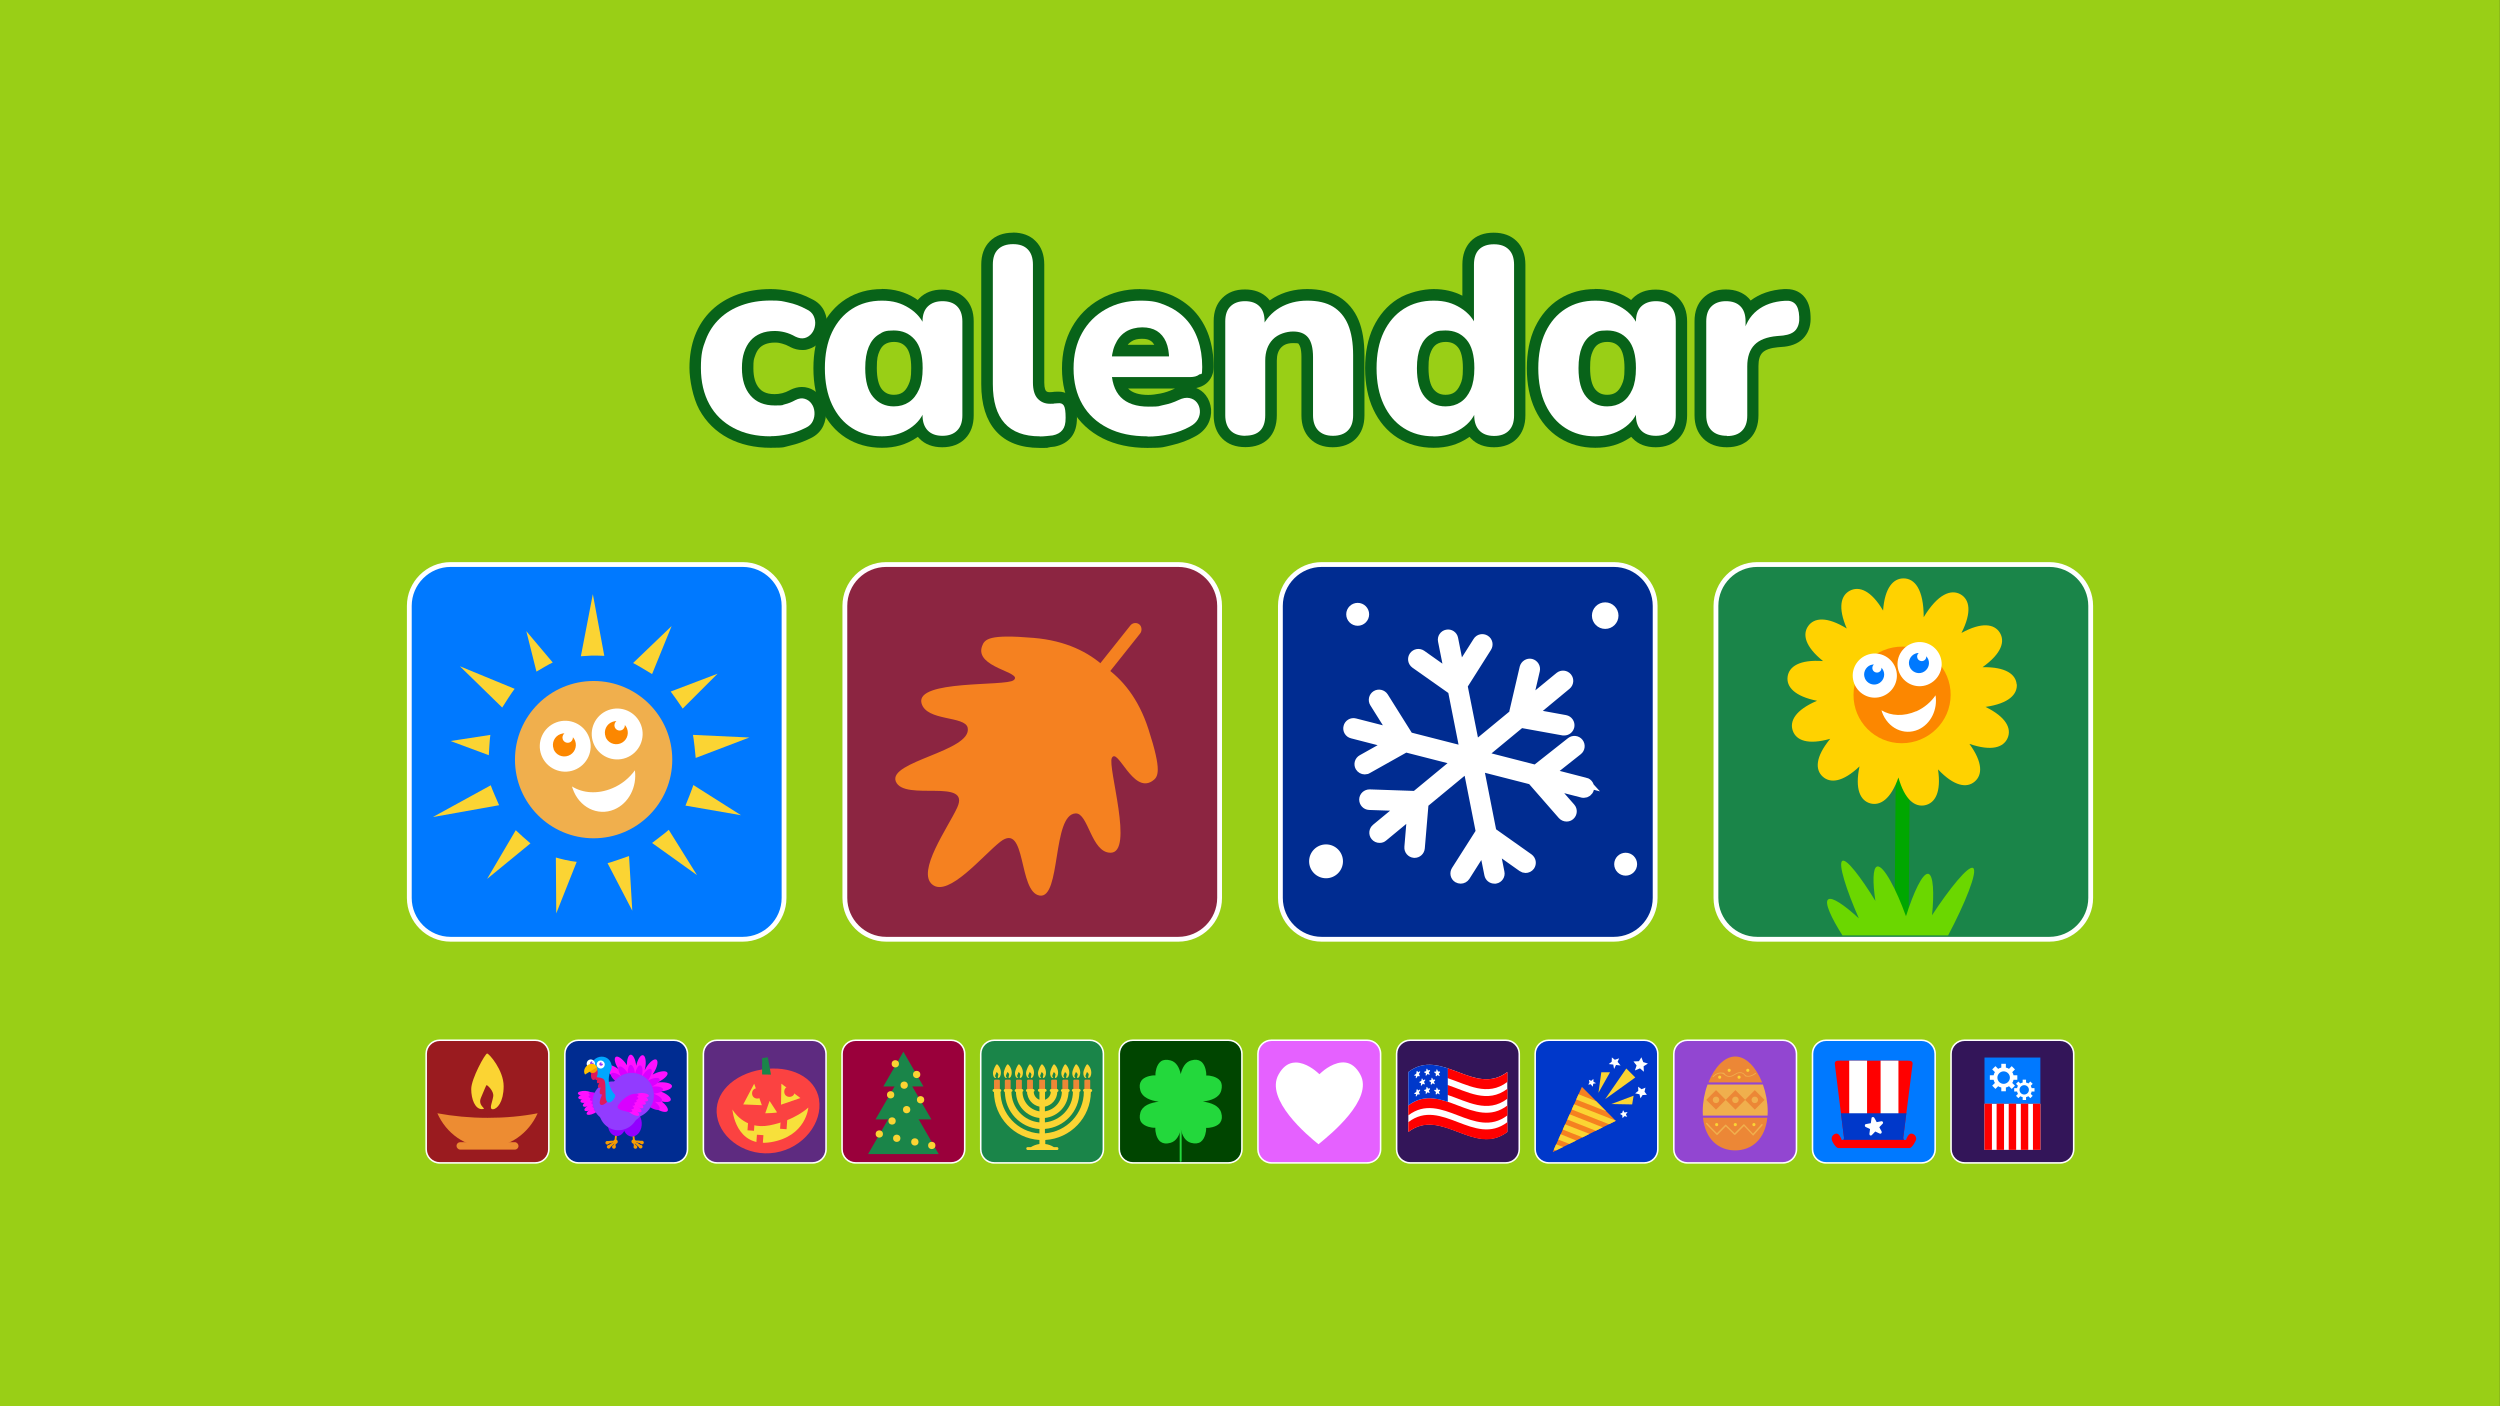 <?xml version="1.0" encoding="UTF-8"?>
<svg xmlns="http://www.w3.org/2000/svg" xmlns:xlink="http://www.w3.org/1999/xlink" version="1.1" viewBox="0 0 1920 1080">
  <rect x="0" y="0" width="1920" height="1080" fill="#333333" stroke="none"/>
  <defs>
    <style>
      .cls-1 {
        fill: #23d83c;
      }

      .cls-1, .cls-2, .cls-3, .cls-4, .cls-5, .cls-6, .cls-7, .cls-8, .cls-9, .cls-10, .cls-11, .cls-12, .cls-13, .cls-14, .cls-15, .cls-16, .cls-17, .cls-18, .cls-19, .cls-20, .cls-21, .cls-22, .cls-23, .cls-24, .cls-25, .cls-26, .cls-27, .cls-28, .cls-29, .cls-30, .cls-31, .cls-32, .cls-33, .cls-34, .cls-35, .cls-36, .cls-37, .cls-38, .cls-39 {
        stroke-width: 0px;
      }

      .cls-2 {
        fill: #004500;
      }

      .cls-40 {
        clip-path: url(#clippath);
      }

      .cls-3 {
        fill: #fb4241;
      }

      .cls-4 {
        fill: none;
      }

      .cls-5 {
        fill: #00a7ff;
      }

      .cls-6 {
        fill: #0038ca;
      }

      .cls-7 {
        fill: #ffc000;
      }

      .cls-8 {
        fill: #ec8736;
      }

      .cls-9 {
        fill: #923bff;
      }

      .cls-10 {
        fill: #f0af4d;
      }

      .cls-11 {
        fill: #8c2541;
      }

      .cls-12 {
        fill: #9246d1;
      }

      .cls-13 {
        fill: #d900ff;
      }

      .cls-14 {
        fill: #00a700;
      }

      .cls-14, .cls-21, .cls-22, .cls-35, .cls-39 {
        fill-rule: evenodd;
      }

      .cls-15 {
        fill: #0079ff;
      }

      .cls-16 {
        fill: #f69c00;
      }

      .cls-17, .cls-39 {
        fill: #fc8700;
      }

      .cls-18 {
        fill: #9a003b;
      }

      .cls-19 {
        fill: #5e2b80;
      }

      .cls-41 {
        stroke: #fff;
        stroke-miterlimit: 10;
        stroke-width: 7.5px;
      }

      .cls-41, .cls-35, .cls-38 {
        fill: #fff;
      }

      .cls-20 {
        fill: #f58120;
      }

      .cls-21 {
        fill: #ffd200;
      }

      .cls-22 {
        fill: #6bd700;
      }

      .cls-23 {
        fill: #086319;
      }

      .cls-24 {
        fill: #f7e03b;
      }

      .cls-25 {
        fill: #331559;
      }

      .cls-26 {
        fill: #ff10ff;
      }

      .cls-27 {
        fill: #99cf16;
      }

      .cls-28 {
        fill: #002c91;
      }

      .cls-29 {
        fill: #1a8549;
      }

      .cls-30 {
        fill: #9a1b1f;
      }

      .cls-31 {
        fill: #e561ff;
      }

      .cls-32 {
        fill: #9200ff;
      }

      .cls-33 {
        fill: red;
      }

      .cls-34 {
        fill: #fbd433;
      }

      .cls-36 {
        fill: #df195b;
      }

      .cls-37 {
        fill: #ed8c32;
      }
    </style>
    <clipPath id="clippath">
      <path class="cls-4" d="M1462,877.4h-45.8c-3.8,0,0-.6,0-3.5l-7.1-57c0-2.9,3.1-2.3,7-2.3h45.8c3.8,0,7-.5,7,2.3l-7.2,56.9c0,2.9,4.1,3.7.2,3.7Z"/>
    </clipPath>
  </defs>
  <g id="bg">
    <rect class="cls-27" x="-.1" width="1920" height="1080"/>
  </g>
  <g id="Layer_1" data-name="Layer 1">
    <g>
      <g>
        <g>
          <path class="cls-23" d="M591.8,339.5c-11.5,0-21.8-2.3-30.5-6.9-8.8-4.7-15.7-11.4-20.4-20-4.7-8.5-7.1-18.6-7.1-30s1.3-16.3,4-23.2c2.7-7,6.6-13,11.8-17.9,5.1-4.9,11.3-8.7,18.6-11.2,7.1-2.5,15.1-3.8,23.7-3.8s9.3.5,14.4,1.6c5.1,1.1,10.2,3,15.1,5.5,3.6,1.7,6.2,4.1,7.7,7.3,1.4,3,1.9,6.1,1.5,9.3-.4,3.2-1.5,6-3.4,8.5-2,2.6-4.6,4.3-7.7,5.2-1.1.3-2.2.5-3.3.5-2.3,0-4.7-.6-7.2-1.9,0,0-.2,0-.2-.1-2.2-1.3-4.5-2.2-6.9-2.8-2.4-.6-4.7-.9-6.8-.9-3.5,0-6.5.5-9.1,1.6-2.5,1-4.5,2.5-6.2,4.3-1.7,1.9-3,4.4-4,7.3-1,3.1-1.5,6.7-1.5,10.8,0,7.8,1.9,13.9,5.5,18.2,3.6,4.1,8.6,6.1,15.3,6.1s4.4-.3,6.8-.8c2.3-.5,4.6-1.4,7-2.7,0,0,.1,0,.2,0,2.4-1.2,4.8-1.8,7-1.8s2.4.2,3.6.5c3.1,1,5.6,2.8,7.5,5.4,1.7,2.5,2.8,5.3,3,8.5.3,3.1-.3,6.2-1.6,9.1-1.4,3.2-4,5.7-7.5,7.4-4.8,2.4-9.8,4.2-14.8,5.3-4.9,1.1-9.7,1.6-14.2,1.6Z"/>
          <path class="cls-23" d="M591.8,230.9c4.2,0,8.7.5,13.4,1.5,4.8,1,9.4,2.7,14,5.2,2.7,1.2,4.6,3,5.6,5.2,1,2.2,1.4,4.5,1.1,6.9-.3,2.4-1.1,4.5-2.5,6.3-1.4,1.8-3.2,3.1-5.4,3.7-.7.2-1.4.3-2.1.3-1.6,0-3.4-.5-5.2-1.4-2.6-1.5-5.3-2.6-8-3.3-2.8-.7-5.4-1-7.8-1-4.1,0-7.7.6-10.8,1.9-3.1,1.3-5.7,3.1-7.8,5.5-2.1,2.4-3.7,5.3-4.9,8.9-1.2,3.5-1.7,7.6-1.7,12.2,0,9,2.2,16,6.6,21.1s10.6,7.6,18.6,7.6,5-.3,7.7-.9c2.7-.6,5.4-1.7,8.1-3.2,1.8-.9,3.5-1.4,5.1-1.4s1.5.1,2.3.3c2.2.7,3.9,1.9,5.2,3.8,1.3,1.8,2,3.9,2.2,6.3.2,2.4-.2,4.7-1.2,6.9-1,2.2-2.8,4-5.4,5.2-4.6,2.3-9.2,4-13.8,5s-9,1.5-13.2,1.5c-10.9,0-20.3-2.1-28.4-6.4-8.1-4.3-14.3-10.3-18.6-18.2-4.3-7.9-6.5-17.2-6.5-27.9s1.2-15.2,3.7-21.6c2.4-6.4,6-11.8,10.7-16.3,4.7-4.5,10.3-7.9,17-10.3,6.6-2.4,14-3.6,22.2-3.6M591.8,222c-9.1,0-17.6,1.4-25.2,4.1-7.8,2.8-14.6,6.9-20.1,12.2-5.6,5.4-9.9,11.9-12.8,19.5-2.8,7.4-4.2,15.7-4.2,24.7s2.6,23,7.6,32.2c5.2,9.4,12.6,16.7,22.2,21.8,9.3,4.9,20.3,7.4,32.5,7.4s9.9-.6,15.1-1.7c5.3-1.2,10.6-3.1,15.8-5.7,4.4-2.1,7.7-5.4,9.6-9.5,1.6-3.6,2.3-7.4,2-11.3-.3-3.9-1.6-7.5-3.8-10.7-2.4-3.4-5.8-5.9-9.8-7.1-1.6-.5-3.2-.7-4.9-.7-2.9,0-6,.8-9,2.3-.1,0-.2.1-.3.2-2,1.1-3.9,1.8-5.8,2.3-2.1.5-4,.7-5.8.7-7.1,0-10.2-2.6-11.9-4.6-2.9-3.4-4.4-8.5-4.4-15.3s.4-6.8,1.3-9.5c.8-2.4,1.8-4.3,3.1-5.7,1.2-1.4,2.7-2.4,4.6-3.2,2-.8,4.5-1.3,7.4-1.3s3.7.3,5.7.8c1.9.5,3.9,1.3,5.7,2.3.2,0,.3.2.5.3,3.1,1.6,6.2,2.3,9.2,2.3s3-.2,4.5-.6c4-1.1,7.4-3.4,10-6.7,2.4-3.1,3.9-6.8,4.4-10.8.5-3.9-.2-7.8-1.9-11.6-1.9-4.1-5.2-7.4-9.8-9.5-5.2-2.8-10.7-4.7-16.1-5.9-5.3-1.1-10.5-1.7-15.3-1.7h0Z"/>
        </g>
        <g>
          <path class="cls-23" d="M677.3,339.5c-9.5,0-18-2.4-25.3-7-7.3-4.6-13-11.4-17-20-3.9-8.4-5.9-18.4-5.9-29.8s2-21.3,5.9-29.6c4-8.5,9.7-15.1,17-19.7,7.3-4.6,15.8-7,25.3-7s16.5,2.1,23.2,6.4c2,1.3,3.8,2.6,5.4,4.1.9-1.8,2-3.5,3.5-4.9,3.6-3.5,8.4-5.2,14.3-5.2s10.9,1.8,14.4,5.3c3.5,3.5,5.3,8.4,5.3,14.6v72.2c0,6.2-1.8,11.1-5.2,14.7-3.5,3.6-8.4,5.4-14.5,5.4s-11-1.8-14.5-5.4c-1.3-1.4-2.4-3-3.3-4.8-1.5,1.4-3.2,2.7-5,3.9-6.9,4.5-14.8,6.7-23.7,6.7ZM686.5,258.3c-3.5,0-6.5.8-9.2,2.4-2.5,1.6-4.5,4-6,7.4-1.6,3.7-2.4,8.6-2.4,14.6,0,8.8,1.7,15.3,5.1,19.2,3.2,3.8,7.3,5.7,12.5,5.7s6.6-.8,9.1-2.5c2.5-1.7,4.6-4.3,6.1-7.8,1.6-3.7,2.5-8.6,2.5-14.6,0-8.8-1.7-15.1-5-19-3.2-3.7-7.4-5.5-12.7-5.5Z"/>
          <path class="cls-23" d="M677.3,230.9c7.9,0,14.8,1.9,20.9,5.7,4.5,2.8,7.9,6.3,10.3,10.4v11.2l2-6.7c-.6-1.6-1.2-3-2-4.4v-.2c0-5,1.4-8.9,4.1-11.5,2.7-2.6,6.4-4,11.2-4s8.7,1.3,11.3,4c2.6,2.6,4,6.5,4,11.5v72.2c0,5-1.3,8.9-4,11.6-2.6,2.7-6.4,4.1-11.3,4.1s-8.7-1.4-11.3-4.1c-2.6-2.7-4-6.6-4-11.6v-.4c.9-1.7,1.7-3.6,2.2-5.5l-2.2-5.3v10.8c-2.2,4.1-5.5,7.6-9.9,10.4-6.2,4-13.3,6-21.3,6s-16.3-2.1-22.9-6.3c-6.6-4.2-11.7-10.2-15.4-18.1-3.7-7.9-5.5-17.2-5.5-27.9s1.8-19.9,5.5-27.7c3.7-7.7,8.8-13.7,15.4-17.9,6.6-4.2,14.2-6.3,22.9-6.3M686.5,312.1c4.5,0,8.3-1.1,11.6-3.3,3.3-2.2,5.8-5.4,7.7-9.7,1.9-4.3,2.8-9.7,2.8-16.4,0-9.9-2-17.2-6.1-21.9-4.1-4.7-9.4-7-16.1-7s-8.2,1-11.5,3.1c-3.3,2-5.9,5.2-7.7,9.5-1.8,4.3-2.7,9.7-2.7,16.4,0,9.9,2,17.3,6.1,22.1,4.1,4.8,9.4,7.2,15.9,7.2M677.3,222c-10.4,0-19.7,2.6-27.7,7.7-8,5.1-14.2,12.4-18.6,21.6-4.2,8.9-6.3,19.5-6.3,31.5s2.1,22.6,6.3,31.6c4.4,9.4,10.6,16.7,18.6,21.8,8,5.1,17.3,7.7,27.7,7.7s18.5-2.5,26.1-7.4c.5-.3,1-.7,1.5-1,.4.4.8.9,1.2,1.3,4.3,4.5,10.3,6.7,17.6,6.7s13.3-2.3,17.6-6.7c4.3-4.4,6.5-10.4,6.5-17.8v-72.2c0-7.4-2.2-13.4-6.6-17.8-4.4-4.4-10.3-6.6-17.6-6.6s-13,2.2-17.4,6.5c-.5.5-1,1-1.4,1.5-.7-.5-1.3-.9-2-1.4-7.5-4.7-16.1-7.1-25.6-7.1h0ZM686.5,303.2c-3.9,0-6.7-1.3-9.1-4.1-2.6-3.1-4-8.8-4-16.4s.7-9.8,2-12.9c1.1-2.6,2.5-4.3,4.2-5.4,1.9-1.2,4.2-1.8,6.9-1.8,4.1,0,7,1.2,9.4,4,2.6,3,3.9,8.5,3.9,16.1s-.7,9.7-2.1,12.8c-1.2,2.7-2.7,4.7-4.5,5.9-1.8,1.2-4,1.8-6.7,1.8h0Z"/>
        </g>
        <g>
          <path class="cls-23" d="M798.6,339.5c-13.3,0-23.6-3.9-30.4-11.6-6.7-7.5-10.1-18.6-10.1-33v-91.8c0-6.3,1.8-11.3,5.3-14.8,3.5-3.5,8.4-5.3,14.6-5.3s10.9,1.8,14.4,5.3c3.5,3.5,5.3,8.5,5.3,14.8v90.6c0,4.3.8,7.6,2.4,9.3,1.5,1.7,3.5,2.5,6.2,2.5s1.7,0,2.4-.2c1.1-.2,2.2-.2,3.4-.2.4,0,.8,0,1.2,0,3.3,0,6,1.5,7.5,4.2,1.3,2.3,1.9,5.9,1.9,11.4s-1.1,9.1-3.4,12c-2.3,3-5.7,4.9-10.2,5.8-.1,0-.3,0-.4,0-1.3.1-2.9.3-4.6.5-1.9.2-3.8.3-5.6.3Z"/>
          <path class="cls-23" d="M778,187.5c4.9,0,8.7,1.3,11.3,4,2.6,2.6,4,6.5,4,11.7v90.6c0,5.6,1.2,9.7,3.6,12.3,2.4,2.6,5.5,4,9.5,4s2.1,0,3.1-.2c.9-.1,2-.2,3-.2.3,0,.6,0,.9,0,1.7,0,2.9.7,3.7,2,.9,1.6,1.3,4.6,1.3,9.3s-.8,7.2-2.4,9.3c-1.6,2.1-4.1,3.5-7.5,4.2-1.4.1-2.9.3-4.7.5-1.8.2-3.5.3-5.1.3-12.1,0-21.1-3.4-27.1-10.1-6-6.7-9-16.7-9-30v-91.8c0-5.2,1.3-9.1,4-11.7,2.6-2.6,6.5-4,11.5-4M778,178.7c-7.4,0-13.4,2.2-17.8,6.6-4.4,4.4-6.6,10.4-6.6,18v91.8c0,15.5,3.8,27.6,11.2,35.9,7.7,8.7,19,13,33.7,13s4-.1,6.1-.4c2-.2,3.4-.4,4.5-.5.3,0,.6,0,.9-.1,5.5-1.1,9.8-3.6,12.8-7.4,2.9-3.7,4.3-8.6,4.3-14.7s-.8-10.6-2.5-13.6c-2.4-4.1-6.5-6.5-11.4-6.5s-.9,0-1.4,0c-1.3,0-2.6.1-3.8.3-.5,0-1.1.1-1.8.1-1.8,0-2.4-.5-2.9-1-.2-.2-1.3-1.7-1.3-6.4v-90.6c0-7.6-2.2-13.6-6.6-18-4.3-4.4-10.3-6.6-17.6-6.6h0Z"/>
        </g>
        <g>
          <path class="cls-23" d="M881.2,339.5c-12.4,0-23.4-2.3-32.4-6.9-9.2-4.6-16.4-11.3-21.4-19.8-4.9-8.4-7.4-18.5-7.4-29.8s2.4-20.9,7.1-29.3c4.7-8.5,11.4-15.2,19.9-20,8.4-4.8,18.1-7.2,28.7-7.2s14.9,1.3,21.2,3.9c6.4,2.6,12,6.4,16.6,11.2,4.6,4.9,8.2,10.8,10.6,17.7,2.3,6.7,3.5,14.3,3.5,22.5s-2.2,7.8-4.1,9.3c-2.4,1.9-5.7,2.9-9.9,2.9h-54.5c1,3.2,2.5,5.8,4.4,7.7,3.9,4,10.1,6,18.3,6s6.4-.4,10.4-1.1c3.8-.7,7.4-1.9,10.7-3.5,3-1.4,5.8-2.1,8.4-2.1s1.8,0,2.7.3c3.5.7,6.3,2.4,8.4,5,1.9,2.5,3,5.3,3.2,8.4.3,3.2-.4,6.3-2,9.3-1.6,3-4.3,5.5-7.9,7.4-5,2.8-10.6,4.9-16.7,6.2-6.1,1.4-12,2-17.8,2ZM892.7,269.2c-.3-1.8-.8-3.5-1.5-4.9-1.3-2.9-3-5-5.3-6.5-2.3-1.4-5.3-2.2-9-2.2s-7.6.9-10.4,2.7c-2.8,1.8-5,4.5-6.5,8-.4.9-.7,1.8-1,2.7h33.6Z"/>
          <path class="cls-23" d="M875.7,230.9c7.2,0,13.7,1.2,19.5,3.6,5.8,2.4,10.9,5.8,15.1,10.2,4.2,4.4,7.4,9.8,9.6,16.1,2.2,6.3,3.3,13.3,3.3,21.1s-.8,4.5-2.4,5.8c-1.6,1.3-4,1.9-7.1,1.9h-60c-.3-2.3-.5-4.8-.5-7.5v-1.6c0-2.4.1-4.6.4-6.7h44.1c0,.9,0,1.9,0,2.8l3.3-2.8h-3.3c-.2-4.3-1-8-2.4-11.1-1.6-3.7-4-6.5-7-8.4-3.1-1.9-6.8-2.8-11.3-2.8s-9.3,1.2-12.8,3.5c-3.5,2.3-6.2,5.6-8.1,10-1.2,2.7-2,5.6-2.4,9h-3.9v15.9h4c.9,6.6,3.2,11.7,6.7,15.3,4.8,4.9,12,7.3,21.5,7.3s7-.4,11.2-1.2c4.2-.8,8.1-2.1,11.8-3.9,2.4-1.1,4.5-1.7,6.5-1.7s1.2,0,1.8.2c2.4.5,4.3,1.6,5.7,3.4,1.4,1.8,2.1,3.8,2.3,6.1.2,2.3-.3,4.6-1.5,6.8-1.2,2.2-3.3,4.1-6.1,5.6-4.6,2.6-9.8,4.5-15.6,5.8-5.8,1.3-11.4,1.9-16.8,1.9-11.8,0-21.9-2.1-30.4-6.4-8.5-4.3-15-10.3-19.5-18.1-4.5-7.8-6.8-17-6.8-27.6s2.2-19.4,6.5-27.2c4.3-7.8,10.4-13.9,18.2-18.3,7.8-4.4,16.7-6.6,26.6-6.6M875.7,222c-11.4,0-21.8,2.6-30.9,7.8-9.2,5.2-16.5,12.5-21.6,21.7-5.1,9.1-7.6,19.7-7.6,31.5s2.7,22.9,8,32c5.4,9.3,13.2,16.5,23.2,21.6,9.7,4.9,21.3,7.4,34.4,7.4s12.3-.7,18.7-2.1c6.5-1.5,12.5-3.7,17.9-6.7,4.4-2.3,7.6-5.4,9.7-9.1,2.1-3.8,2.9-7.8,2.6-11.9-.4-4-1.7-7.6-4.1-10.7-1.9-2.5-4.4-4.3-7.3-5.5,2.9-.6,5.5-1.7,7.6-3.4,3.7-3,5.8-7.5,5.8-12.8,0-8.7-1.3-16.7-3.7-23.9-2.6-7.5-6.5-14-11.5-19.3-5.1-5.3-11.2-9.4-18.1-12.3-6.9-2.8-14.6-4.2-22.9-4.2h0ZM866.1,264.8c.8-1.1,1.8-1.9,2.9-2.6,2.1-1.4,4.7-2,8-2s5,.5,6.6,1.5c1.2.7,2.1,1.8,2.9,3.1h-20.4ZM866.5,298.4h35.9c-.5.2-1,.4-1.4.6-3,1.4-6.2,2.5-9.7,3.2-3.6.7-6.8,1.1-9.5,1.1-7,0-12.1-1.6-15.2-4.7,0,0-.1-.1-.2-.2h0Z"/>
        </g>
        <g>
          <path class="cls-23" d="M1023.7,339.1c-6.1,0-11-1.8-14.5-5.4-3.5-3.6-5.2-8.5-5.2-14.7v-44.8c0-7.3-1.5-10.6-2.8-12.1-1.6-2-4.3-3-8.1-3s-9.3,1.5-12.4,4.7c-3.1,3.3-4.6,7.6-4.6,13.2v41.9c0,13-7,20.1-19.7,20.1s-11.2-1.8-14.7-5.4c-3.5-3.6-5.2-8.5-5.2-14.7v-72.2c0-6.2,1.8-11.1,5.3-14.6,3.5-3.5,8.3-5.3,14.2-5.3s10.9,1.8,14.4,5.3c1.5,1.5,2.6,3.2,3.4,5.2,2-1.9,4.3-3.5,6.7-4.9,6.8-4,14.7-6,23.3-6s16.2,1.7,22,5.2c6,3.5,10.5,8.9,13.4,15.9,2.8,6.7,4.2,15.2,4.2,25.2v46.2c0,6.2-1.8,11.1-5.2,14.7-3.5,3.6-8.4,5.4-14.7,5.4Z"/>
          <path class="cls-23" d="M1003.9,230.9c8,0,14.6,1.5,19.7,4.6,5.2,3.1,9,7.7,11.6,13.8s3.9,14,3.9,23.5v46.2c0,5-1.3,8.9-4,11.6-2.6,2.7-6.5,4.1-11.5,4.1s-8.6-1.4-11.3-4.1c-2.6-2.7-4-6.6-4-11.6v-44.8c0-6.9-1.3-11.9-3.8-15-2.5-3.1-6.3-4.6-11.5-4.6s-11.7,2-15.6,6.1c-3.9,4.1-5.8,9.5-5.8,16.3v41.9c0,10.4-5.1,15.7-15.3,15.7s-8.9-1.4-11.5-4.1c-2.6-2.7-4-6.6-4-11.6v-72.2c0-5,1.3-8.9,4-11.5,2.6-2.6,6.3-4,11.1-4s8.6,1.3,11.2,4c2.6,2.6,3.9,6.5,3.9,11.5v.8c-.8,1.3-1.6,2.7-2.2,4.1l2.2,6.7v-10.8c3-4.7,6.9-8.4,11.7-11.3,6.2-3.6,13.2-5.4,21.1-5.4M1003.9,222c-9.4,0-18,2.2-25.5,6.6-1.1.7-2.2,1.4-3.3,2.1-.5-.6-.9-1.1-1.4-1.7-4.3-4.4-10.2-6.7-17.6-6.7s-13,2.2-17.4,6.6c-4.4,4.4-6.6,10.3-6.6,17.8v72.2c0,7.4,2.2,13.4,6.5,17.8,4.4,4.5,10.4,6.7,17.9,6.7,15.1,0,24.1-9.2,24.1-24.5v-41.9c0-4.5,1.1-7.8,3.4-10.2,1.4-1.4,3.8-3.3,9.1-3.3s3.9.5,4.7,1.4c.3.3,1.7,2.5,1.7,9.3v44.8c0,7.4,2.2,13.4,6.5,17.8,4.4,4.5,10.3,6.7,17.6,6.7s13.5-2.3,17.8-6.7c4.3-4.4,6.5-10.4,6.5-17.8v-46.2c0-10.6-1.5-19.7-4.5-26.9-3.3-7.9-8.5-14-15.3-18.1-6.5-3.9-14.7-5.8-24.3-5.8h0Z"/>
        </g>
        <g>
          <path class="cls-23" d="M1101,339.5c-9.5,0-18-2.4-25.3-7-7.3-4.6-13-11.4-17-20-3.9-8.4-5.9-18.4-5.9-29.8s2-21.3,5.9-29.6c4-8.5,9.7-15.1,17-19.7,7.3-4.6,15.8-7,25.3-7s16.5,2.1,23.2,6.4c1.2.7,2.2,1.5,3.3,2.3v-31.9c0-6.3,1.7-11.3,5.1-14.8,3.4-3.5,8.3-5.3,14.6-5.3s10.9,1.8,14.5,5.2c3.6,3.5,5.4,8.5,5.4,14.9v115.8c0,6.2-1.8,11.1-5.2,14.7-3.5,3.6-8.4,5.4-14.5,5.4s-11-1.8-14.5-5.4c-1.3-1.4-2.4-3-3.3-4.8-1.5,1.4-3.2,2.7-5,3.9-6.9,4.5-14.8,6.7-23.7,6.7ZM1110.2,258.3c-3.5,0-6.5.8-9.2,2.4-2.5,1.6-4.5,4-6,7.4-1.6,3.7-2.4,8.6-2.4,14.6,0,8.8,1.7,15.3,5.1,19.2,3.2,3.8,7.3,5.7,12.5,5.7s6.6-.8,9.1-2.5c2.5-1.7,4.6-4.3,6.1-7.8,1.6-3.7,2.5-8.6,2.5-14.6,0-8.8-1.7-15.1-5-19-3.2-3.7-7.4-5.5-12.7-5.5Z"/>
          <path class="cls-23" d="M1147.2,187.5c4.9,0,8.7,1.3,11.4,4,2.7,2.6,4.1,6.5,4.1,11.7v115.8c0,5-1.3,8.9-4,11.6-2.6,2.7-6.4,4.1-11.3,4.1s-8.7-1.4-11.3-4.1c-2.6-2.7-4-6.6-4-11.6v-.4c.9-1.7,1.7-3.6,2.2-5.5l-2.2-7.9v13.5c-2.2,4.1-5.5,7.6-9.9,10.4-6.2,4-13.3,6-21.3,6s-16.3-2.1-22.9-6.3c-6.6-4.2-11.7-10.2-15.4-18.1-3.7-7.9-5.5-17.2-5.5-27.9s1.8-19.9,5.5-27.7c3.7-7.7,8.8-13.7,15.4-17.9,6.6-4.2,14.2-6.3,22.9-6.3s14.8,1.9,20.9,5.7c4.4,2.8,7.7,6.1,10.1,10.1v4.8h2.2c-.6-1.7-1.3-3.3-2.2-4.8v-43.4c0-5.2,1.3-9.1,3.9-11.7,2.6-2.6,6.4-4,11.4-4M1110.2,312.1c4.5,0,8.3-1.1,11.6-3.3,3.3-2.2,5.8-5.4,7.7-9.7,1.9-4.3,2.8-9.7,2.8-16.4,0-9.9-2-17.2-6.1-21.9-4.1-4.7-9.4-7-16.1-7s-8.2,1-11.5,3.1c-3.3,2-5.9,5.2-7.7,9.5-1.8,4.3-2.7,9.7-2.7,16.4,0,9.9,2,17.3,6.1,22.1,4.1,4.8,9.4,7.2,15.9,7.2M1147.2,178.7c-7.5,0-13.4,2.2-17.7,6.6-4.2,4.4-6.4,10.4-6.4,17.9v23.9c-6.6-3.4-14-5.1-22.1-5.1s-19.7,2.6-27.7,7.7c-8,5.1-14.2,12.4-18.6,21.6-4.2,8.9-6.3,19.5-6.3,31.5s2.1,22.6,6.3,31.6c4.4,9.4,10.6,16.7,18.6,21.8,8,5.1,17.3,7.7,27.7,7.7s18.5-2.5,26.1-7.4c.5-.3,1-.7,1.5-1,.4.4.8.9,1.2,1.3,4.3,4.5,10.3,6.7,17.6,6.7s13.3-2.3,17.6-6.7c4.3-4.4,6.5-10.4,6.5-17.8v-115.8c0-7.6-2.3-13.7-6.7-18-4.4-4.3-10.3-6.5-17.6-6.5h0ZM1110.2,303.2c-3.9,0-6.7-1.3-9.1-4.1-2.6-3.1-4-8.8-4-16.4s.7-9.8,2-12.9c1.1-2.6,2.5-4.3,4.2-5.4,1.9-1.2,4.2-1.8,6.9-1.8,4.1,0,7,1.2,9.4,4,2.6,3,3.9,8.5,3.9,16.1s-.7,9.7-2.1,12.8c-1.2,2.7-2.7,4.7-4.5,5.9-1.8,1.2-4,1.8-6.7,1.8h0Z"/>
        </g>
        <g>
          <path class="cls-23" d="M1225.2,339.5c-9.5,0-18-2.4-25.3-7-7.3-4.6-13-11.4-17-20-3.9-8.4-5.9-18.4-5.9-29.8s2-21.3,5.9-29.6c4-8.5,9.7-15.1,17-19.7,7.3-4.6,15.8-7,25.3-7s16.5,2.1,23.2,6.4c2,1.3,3.8,2.6,5.4,4.1.9-1.8,2-3.5,3.5-4.9,3.6-3.5,8.4-5.2,14.3-5.2s10.9,1.8,14.4,5.3c3.5,3.5,5.3,8.4,5.3,14.6v72.2c0,6.2-1.8,11.1-5.2,14.7-3.5,3.6-8.4,5.4-14.5,5.4s-11-1.8-14.5-5.4c-1.3-1.4-2.4-3-3.3-4.8-1.5,1.4-3.2,2.7-5,3.9-6.9,4.5-14.8,6.7-23.7,6.7ZM1234.3,258.3c-3.5,0-6.5.8-9.2,2.4-2.5,1.6-4.5,4-6,7.4-1.6,3.7-2.4,8.6-2.4,14.6,0,8.8,1.7,15.3,5.1,19.2,3.2,3.8,7.3,5.7,12.5,5.7s6.6-.8,9.1-2.5c2.5-1.7,4.6-4.3,6.1-7.8,1.6-3.7,2.5-8.6,2.5-14.6,0-8.8-1.7-15.1-5-19-3.2-3.7-7.4-5.5-12.7-5.5Z"/>
          <path class="cls-23" d="M1225.2,230.9c7.9,0,14.8,1.9,20.9,5.7,4.5,2.8,7.9,6.3,10.3,10.4v11.2l2-6.7c-.6-1.6-1.2-3-2-4.4v-.2c0-5,1.4-8.9,4.1-11.5,2.7-2.6,6.4-4,11.2-4s8.7,1.3,11.3,4c2.6,2.6,4,6.5,4,11.5v72.2c0,5-1.3,8.9-4,11.6-2.6,2.7-6.4,4.1-11.3,4.1s-8.7-1.4-11.3-4.1c-2.6-2.7-4-6.6-4-11.6v-.4c.9-1.7,1.7-3.6,2.2-5.5l-2.2-5.3v10.8c-2.2,4.1-5.5,7.6-9.9,10.4-6.2,4-13.3,6-21.3,6s-16.3-2.1-22.9-6.3c-6.6-4.2-11.7-10.2-15.4-18.1-3.7-7.9-5.5-17.2-5.5-27.9s1.8-19.9,5.5-27.7c3.7-7.7,8.8-13.7,15.4-17.9,6.6-4.2,14.2-6.3,22.9-6.3M1234.3,312.1c4.5,0,8.3-1.1,11.6-3.3,3.3-2.2,5.8-5.4,7.7-9.7,1.9-4.3,2.8-9.7,2.8-16.4,0-9.9-2-17.2-6.1-21.9-4.1-4.7-9.4-7-16.1-7s-8.2,1-11.5,3.1c-3.3,2-5.9,5.2-7.7,9.5-1.8,4.3-2.7,9.7-2.7,16.4,0,9.9,2,17.3,6.1,22.1,4.1,4.8,9.4,7.2,15.9,7.2M1225.2,222c-10.4,0-19.7,2.6-27.7,7.7-8,5.1-14.2,12.4-18.6,21.6-4.2,8.9-6.3,19.5-6.3,31.5s2.1,22.6,6.3,31.6c4.4,9.4,10.6,16.7,18.6,21.8,8,5.1,17.3,7.7,27.7,7.7s18.5-2.5,26.1-7.4c.5-.3,1-.7,1.5-1,.4.4.8.9,1.2,1.3,4.3,4.5,10.3,6.7,17.6,6.7s13.3-2.3,17.6-6.7c4.3-4.4,6.5-10.4,6.5-17.8v-72.2c0-7.4-2.2-13.4-6.6-17.8-4.4-4.4-10.3-6.6-17.6-6.6s-13,2.2-17.4,6.5c-.5.5-1,1-1.4,1.5-.7-.5-1.3-.9-2-1.4-7.5-4.7-16.1-7.1-25.6-7.1h0ZM1234.3,303.2c-3.9,0-6.7-1.3-9.1-4.1-2.6-3.1-4-8.8-4-16.4s.7-9.8,2-12.9c1.1-2.6,2.5-4.3,4.2-5.4,1.9-1.2,4.2-1.8,6.9-1.8,4.1,0,7,1.2,9.4,4,2.6,3,3.9,8.5,3.9,16.1s-.7,9.7-2.1,12.8c-1.2,2.7-2.7,4.7-4.5,5.9-1.8,1.2-4,1.8-6.7,1.8h0Z"/>
        </g>
        <g>
          <path class="cls-23" d="M1326.3,339.1c-6.3,0-11.4-1.8-14.9-5.4-3.6-3.6-5.4-8.5-5.4-14.7v-72.2c0-6.2,1.8-11.1,5.3-14.6,3.5-3.5,8.3-5.3,14.2-5.3s10.9,1.8,14.4,5.3c1.5,1.6,2.7,3.5,3.6,5.6,1-1,2-1.9,3.1-2.8,6.3-5,14.4-7.9,24.1-8.5.5,0,1,0,1.5,0,5.1,0,8.2,2.2,9.9,4,2.6,2.8,4,6.9,4.1,12.5.3,5.3-.9,9.6-3.5,13-2.7,3.4-7,5.4-12.8,6.1,0,0-4.8.4-4.8.4-6.6.6-11.5,2.4-14.4,5.4-2.9,3-4.3,7.3-4.3,13.4v37.9c0,6.2-1.8,11.1-5.2,14.7-3.5,3.6-8.4,5.4-14.7,5.4Z"/>
          <path class="cls-23" d="M1372,230.8c2.8,0,5,.9,6.6,2.6,1.8,2,2.8,5.2,3,9.7.3,4.2-.6,7.5-2.5,10s-5.3,3.9-9.9,4.5l-4.7.4c-7.7.7-13.5,2.9-17.2,6.7-3.7,3.8-5.6,9.3-5.6,16.5v37.9c0,5-1.3,8.9-4,11.6-2.6,2.7-6.5,4.1-11.5,4.1s-9.1-1.4-11.8-4.1c-2.7-2.7-4.1-6.6-4.1-11.6v-72.2c0-5,1.3-8.9,4-11.5,2.6-2.6,6.3-4,11.1-4s8.6,1.3,11.2,4c2.6,2.6,3.9,6.5,3.9,11.5v3.7c-.9,2.1-1.5,4.5-2,6.9h2v-6.9c2-4.9,4.9-8.9,8.8-12,5.6-4.5,12.7-7,21.6-7.5.4,0,.8,0,1.2,0M1372,222h0c-.6,0-1.2,0-1.8,0-10.2.6-18.8,3.6-25.7,8.8-.5-.6-1-1.2-1.5-1.8-4.3-4.4-10.2-6.7-17.6-6.7s-13,2.2-17.4,6.6c-4.4,4.4-6.6,10.3-6.6,17.8v72.2c0,7.4,2.2,13.4,6.7,17.9,4.4,4.4,10.5,6.7,18.1,6.7s13.5-2.3,17.8-6.7c4.3-4.4,6.5-10.4,6.5-17.8v-37.9c0-4.8,1-8.2,3.1-10.3,2.2-2.2,6.2-3.6,11.7-4.1l4.7-.4c0,0,.2,0,.3,0,7-.8,12.3-3.4,15.7-7.7,3.4-4.2,4.9-9.5,4.5-15.9-.2-6.7-2-11.7-5.3-15.3-2.3-2.5-6.4-5.4-13.1-5.4h0Z"/>
        </g>
      </g>
      <g>
        <g>
          <g>
            <g>
              <rect class="cls-29" x="1317.8" y="433.6" width="287.9" height="287.9" rx="31.8" ry="31.8"/>
              <path class="cls-38" d="M1573.9,435.4c16.5,0,29.9,13.5,29.9,29.9v224.3c0,16.5-13.5,29.9-29.9,29.9h-224.3c-16.5,0-29.9-13.5-29.9-29.9v-224.3c0-16.5,13.5-29.9,29.9-29.9h224.3M1573.9,431.7h-224.3c-18.5,0-33.6,15.1-33.6,33.6v224.3c0,18.5,15.1,33.6,33.6,33.6h224.3c18.5,0,33.6-15.1,33.6-33.6v-224.3c0-18.5-15.1-33.6-33.6-33.6h0Z"/>
            </g>
            <path class="cls-14" d="M1465.9,699.9c0,2.3-2.5,4.1-5.4,4.1h0c-3,0-5.4-1.9-5.4-4.2l1.3-168.7c0-2.3,2.4-4.1,5.4-4.1h0c3,0,5.4,1.9,5.4,4.2l-1.3,168.8Z"/>
            <path class="cls-21" d="M1548.8,525.7c-.6-7.8-8.3-13.6-26.2-13.3,14.8-10.6,17.4-19.9,13.2-26.6-4.2-6.6-13.7-8.3-29.4.3,8.2-16.2,6.2-25.6-.6-29.6-7.3-4.2-17.5-.5-28.4,17.5,0-21.4-6.9-29.8-15.5-29.8-7.8,0-14.4,7-15.7,24.7-9.2-15.5-18.3-18.9-25.4-15.3-7,3.6-9.5,12.8-2.5,29.1-15.4-9.5-25.1-8.3-29.6-1.9-4.5,6.4-2.5,15.7,11.4,26.9-18.1-1.3-26.1,4.2-27.2,11.9-1.1,7.7,5.1,15.1,22.6,18.6-16.7,7.1-21.3,15.7-18.6,23.1,2.6,7.3,11.5,11,28.7,6.1-11.5,14-11.6,23.7-5.8,29,5.8,5.3,15.3,4.5,28.3-7.8-3.7,17.7.7,26.3,8.3,28.4,7.6,2,15.7-3.1,21.6-19.9,4.9,17.4,12.8,23,20.5,21.3,7.7-1.7,12.5-10,9.9-27.5,12.4,13.1,22.1,14.5,28.1,9.4,6-5,6.5-14.6-4-29,17.2,5.9,26.3,2.7,29.4-4.6,3-7.2-1-15.9-17-23.8,18-2.6,24.6-9.7,24-17.6Z"/>
            <path class="cls-39" d="M1498.1,533.8c-.1,20.5-17,37-37.6,37-20.6,0-37.2-16.8-37-37.3.1-20.5,17-37,37.6-36.9,20.6,0,37.2,16.8,37,37.3Z"/>
            <path class="cls-22" d="M1496.1,718.5c12.8-24.1,23.2-49.6,19.2-51.9-3.6-2.1-18,15.7-31.5,36.3,1.7-16.8,1.1-31-2.9-31.8-4.3-.9-11.4,14.4-17.1,32.6-7.4-20.6-17.4-39.7-22.2-38.2-3.4,1-3.4,12.3-1.3,26.4-11.1-18.1-22.1-32.5-25.3-30.8-3.6,1.8,3,22.4,12.6,44.2-11-10.1-20.8-16.9-23.6-14.5-3,2.4,2.5,14.2,11,27.6h81Z"/>
            <path class="cls-35" d="M1424.1,525.1c-3.5-8.7.8-18.5,9.5-22,8.7-3.5,18.5.8,22,9.5,3.5,8.7-.8,18.5-9.5,22-8.7,3.5-18.5-.8-22-9.5Z"/>
            <path class="cls-15" d="M1432.2,520.8c-1.6-3.9.4-8.4,4.3-10,.9-.3,1.8-.5,2.7-.5-1.1.9-1.6,2.5-1,4,.7,1.8,2.8,2.7,4.6,2,1.5-.6,2.3-2,2.2-3.5.6.7,1.1,1.5,1.5,2.4,1.6,3.9-.4,8.4-4.3,10-3.9,1.6-8.4-.4-10-4.3Z"/>
            <path class="cls-35" d="M1458.5,516.3c-3.5-8.7.8-18.5,9.5-22,8.7-3.5,18.5.8,22,9.5,3.5,8.7-.8,18.5-9.5,22-8.7,3.5-18.5-.8-22-9.5Z"/>
            <path class="cls-35" d="M1471.7,546.2c-9.6,4.2-19.5,3.7-26.7-.7.1.5.3.9.4,1.4,4.4,12.3,16.9,18.3,27.9,13.4,9.6-4.3,14.9-15.4,13.2-26.3-3.5,5.1-8.6,9.5-14.8,12.3Z"/>
            <path class="cls-15" d="M1466.6,512c-1.6-3.9.4-8.4,4.3-10,.9-.4,1.8-.5,2.7-.5-1.1.9-1.6,2.6-1,4,.7,1.8,2.8,2.7,4.6,2,1.5-.6,2.3-2,2.2-3.5.6.7,1.1,1.5,1.5,2.4,1.6,3.9-.4,8.4-4.3,10-3.9,1.6-8.4-.4-10-4.3Z"/>
          </g>
          <g>
            <g>
              <path class="cls-15" d="M346.1,433.6h224.3c17.5,0,31.8,14.2,31.8,31.8v224.3c0,17.5-14.2,31.8-31.8,31.8h-224.3c-17.5,0-31.8-14.2-31.8-31.8v-224.3c0-17.5,14.2-31.8,31.8-31.8Z"/>
              <path class="cls-38" d="M570.4,435.4c16.5,0,29.9,13.5,29.9,29.9v224.3c0,16.5-13.5,29.9-29.9,29.9h-224.3c-16.5,0-29.9-13.5-29.9-29.9v-224.3c0-16.5,13.5-29.9,29.9-29.9h224.3M570.4,431.7h-224.3c-18.5,0-33.6,15.1-33.6,33.6v224.3c0,18.5,15.1,33.6,33.6,33.6h224.3c18.5,0,33.6-15.1,33.6-33.6v-224.3c0-18.5-15.1-33.6-33.6-33.6h0Z"/>
            </g>
            <g>
              <circle class="cls-10" cx="455.9" cy="583.4" r="60.4"/>
              <g>
                <path class="cls-34" d="M424.5,508.8l-20.3-24.1,7.8,31.1c2.6-1.5,9.7-5.8,12.5-7Z"/>
                <path class="cls-34" d="M454.3,503.5c1.9,0,8,0,9.8.2l-8.8-47.4-9.2,47.7c1.2,0,7-.5,8.2-.5Z"/>
                <path class="cls-34" d="M524.3,544.2l26.8-26.8-36,13.7c1.9,2.4,7.5,10.5,9.2,13.1Z"/>
                <path class="cls-34" d="M532.2,564.4c.6,3,1.9,14.6,2.1,17.7l41.2-15.7-43.3-2Z"/>
                <path class="cls-34" d="M500.8,517.7l15-36.9-29.6,28.4c2.8,1.3,12,6.9,14.6,8.5Z"/>
                <path class="cls-34" d="M395.2,529l-42-17.3,32.5,31.7c1.6-2.5,7.6-12.1,9.5-14.3Z"/>
                <path class="cls-34" d="M396.1,637.6l-22,37.4,33.3-27.3c-2.2-1.7-9.3-8.1-11.3-10.1Z"/>
                <path class="cls-34" d="M376.6,564.4l-30.6,4.7,29.4,10.9c.2-2.9.7-12.8,1.2-15.6Z"/>
                <path class="cls-34" d="M500.8,647.4l34.5,24.7-21.7-34.8c-2.1,2.1-10.5,8.2-12.8,10.1Z"/>
                <path class="cls-34" d="M526.4,618.7l42.7,7.4-36.6-23.2c-.9,2.9-4.9,13.1-6.1,15.9Z"/>
                <path class="cls-34" d="M466.6,662.9l19,36.5-2.5-42c-2.7.9-13.6,4.9-16.5,5.5Z"/>
                <path class="cls-34" d="M376.9,603.1l-44.5,24.4,50.9-9.1c-1.1-2.6-5.6-12.6-6.4-15.3Z"/>
                <path class="cls-34" d="M426.9,658.6l.3,42.9,15.7-39.6c-5.6-.5-13.2-2.5-15.9-3.3Z"/>
              </g>
              <path class="cls-35" d="M415.8,580c-3.8-10.1,1.3-21.4,11.4-25.2,10.1-3.8,21.4,1.3,25.2,11.4,3.8,10.1-1.3,21.4-11.4,25.2-10.1,3.8-21.4-1.3-25.2-11.4Z"/>
              <path class="cls-17" d="M425.2,575.2c-1.7-4.6.6-9.7,5.2-11.4,1-.4,2.1-.6,3.1-.6-1.3,1.1-1.9,2.9-1.3,4.6.8,2.1,3.1,3.2,5.2,2.4,1.7-.6,2.7-2.3,2.6-4,.7.8,1.3,1.7,1.7,2.8,1.7,4.6-.6,9.7-5.2,11.4-4.6,1.7-9.7-.6-11.4-5.2Z"/>
              <path class="cls-35" d="M455.7,570.6c-3.8-10.1,1.3-21.4,11.4-25.2,10.1-3.8,21.4,1.3,25.2,11.4,3.8,10.1-1.3,21.4-11.4,25.2-10.1,3.8-21.4-1.3-25.2-11.4Z"/>
              <path class="cls-35" d="M470.2,605.4c-11.2,4.7-22.6,3.8-30.9-1.4.1.5.3,1.1.5,1.6,4.8,14.3,19.1,21.5,31.9,16.1,11.2-4.7,17.6-17.4,15.9-30.1-4.2,5.8-10.1,10.8-17.4,13.8Z"/>
              <path class="cls-17" d="M465.1,565.8c-1.7-4.6.6-9.7,5.2-11.4,1-.4,2.1-.6,3.1-.6-1.3,1.1-1.9,2.9-1.3,4.6.8,2.1,3.1,3.2,5.2,2.4,1.7-.6,2.7-2.3,2.6-4,.7.8,1.3,1.7,1.7,2.8,1.7,4.6-.6,9.7-5.2,11.4-4.6,1.7-9.7-.6-11.4-5.2Z"/>
            </g>
          </g>
          <g>
            <g>
              <rect class="cls-28" x="983.3" y="433.6" width="287.9" height="287.9" rx="31.8" ry="31.8"/>
              <path class="cls-38" d="M1239.4,435.4c16.5,0,29.9,13.5,29.9,29.9v224.3c0,16.5-13.5,29.9-29.9,29.9h-224.3c-16.5,0-29.9-13.5-29.9-29.9v-224.3c0-16.5,13.5-29.9,29.9-29.9h224.3M1239.4,431.7h-224.3c-18.5,0-33.6,15.1-33.6,33.6v224.3c0,18.5,15.1,33.6,33.6,33.6h224.3c18.5,0,33.6-15.1,33.6-33.6v-224.3c0-18.5-15.1-33.6-33.6-33.6h0Z"/>
            </g>
            <g>
              <path class="cls-41" d="M1217.5,601l-27.9-7.2,22.1-17.5c1.8-1.4,2.1-4,.7-5.8-1.4-1.8-4-2.1-5.8-.7l-27.1,21.4-42.1-10.8,30.5-25.2,32.7,5.9c.2,0,.5,0,.7,0,2,0,3.7-1.4,4.1-3.4.4-2.2-1.1-4.4-3.3-4.8l-25.8-4.7,26.7-22.1c1.8-1.5,2-4.1.6-5.8-1.5-1.8-4-2-5.8-.6l-24.8,20.4,5.9-25.4c.5-2.2-.9-4.4-3.1-5-2.2-.5-4.4.9-5,3.1l-7.9,33.9c-.1.6-.1,1.1,0,1.6l-30.3,25-9.3-46.8,18.6-29.4c1.2-1.9.7-4.5-1.3-5.7-1.9-1.2-4.5-.7-5.7,1.3l-14,22.1-4.8-24.3c-.4-2.2-2.6-3.7-4.8-3.2-2.2.4-3.7,2.6-3.2,4.8l5.2,26.1-21.6-15.3c-1.9-1.3-4.4-.9-5.8,1-1.3,1.9-.9,4.4,1,5.8l28.5,20.1c0,0,.2.1.3.2l9.3,47-43.4-11.1c-.1-.4-.2-.8-.5-1.1l-18.5-29.5c-1.2-1.9-3.8-2.5-5.7-1.3-1.9,1.2-2.5,3.8-1.3,5.7l14.6,23.3-29.7-7.6c-2.2-.6-4.5.8-5,3-.6,2.2.8,4.5,3,5l29.5,7.6-21.9,12.3c-2,1.1-2.7,3.6-1.6,5.6.8,1.3,2.2,2.1,3.6,2.1s1.4-.2,2-.5l29.4-16.5,40.3,10.3-32.6,26.9c-.2,0-.3,0-.5,0l-34.8-1.2c-2.3,0-4.2,1.7-4.3,4,0,2.3,1.7,4.2,4,4.3l26,.9-20.7,17.1c-1.8,1.5-2,4.1-.6,5.8.8,1,2,1.5,3.2,1.5s1.9-.3,2.6-.9l22.4-18.5-2.2,26.4c-.2,2.3,1.5,4.3,3.8,4.5.1,0,.2,0,.3,0,2.1,0,3.9-1.6,4.1-3.8l2.9-34.4,33.9-28,9.9,50.1c0,0-.1.2-.2.2l-18.7,29.4c-1.2,1.9-.7,4.5,1.3,5.7.7.4,1.5.6,2.2.6,1.4,0,2.7-.7,3.5-1.9l14.2-22.4,4.2,21c.4,2,2.1,3.3,4,3.3s.5,0,.8,0c2.2-.4,3.7-2.6,3.2-4.8l-3.8-19.3,21.3,15.1c.7.5,1.6.8,2.4.8,1.3,0,2.6-.6,3.4-1.7,1.3-1.9.9-4.4-1-5.8l-28.4-20.1-10-50.7,41,10.5c.1.3.3.5.5.7l22.9,26.2c.8.9,2,1.4,3.1,1.4s1.9-.3,2.7-1c1.7-1.5,1.9-4.1.4-5.8l-15.7-17.9,24.9,6.4c.3,0,.7.1,1,.1,1.8,0,3.5-1.2,4-3.1.6-2.2-.8-4.5-3-5Z"/>
              <circle class="cls-38" cx="1232.8" cy="472.8" r="10.2"/>
              <circle class="cls-38" cx="1018.4" cy="661.5" r="13"/>
              <circle class="cls-38" cx="1042.7" cy="471.8" r="8.8"/>
              <circle class="cls-38" cx="1248.5" cy="663.7" r="8.8"/>
            </g>
          </g>
          <g>
            <g>
              <rect class="cls-11" x="648.8" y="433.6" width="287.9" height="287.9" rx="31.8" ry="31.8"/>
              <path class="cls-38" d="M904.9,435.4c16.5,0,29.9,13.5,29.9,29.9v224.3c0,16.5-13.5,29.9-29.9,29.9h-224.3c-16.5,0-29.9-13.5-29.9-29.9v-224.3c0-16.5,13.5-29.9,29.9-29.9h224.3M904.9,431.7h-224.3c-18.5,0-33.6,15.1-33.6,33.6v224.3c0,18.5,15.1,33.6,33.6,33.6h224.3c18.5,0,33.6-15.1,33.6-33.6v-224.3c0-18.5-15.1-33.6-33.6-33.6h0Z"/>
            </g>
            <g>
              <rect class="cls-20" x="808.3" y="458.5" width="9.7" height="196.2" rx="4.9" ry="4.9" transform="translate(1103.8 1498.1) rotate(-141.5)"/>
              <path class="cls-20" d="M778.4,522.4c-5.8,4.9-75.3-.5-70.7,17.6,3.7,14.2,33.6,9.5,35.5,19,3.4,17.9-61.5,25.7-55.2,41.2,6.4,15.7,58-3.3,47.1,20.1-7,15.2-31.5,49.2-19,59.1,12.4,9.9,38.9-22.6,52.1-32.9,20.4-15.9,13.5,38.7,30.3,41.3,16.5,2.6,9.4-62.4,27.6-63.1,9.7-.4,11.9,29.9,26.6,30.2,18.7.5-2.3-66.1,1.2-72.8,4.4-8.5,16,27.4,30.8,17.9,5-3.2,7.8-7.5-2.7-40-7.7-23.8-20.2-38.6-33.8-48-12.2-11.1-29.5-20-54.4-22.1-34.1-2.9-37.6.8-39.6,6.4-5.9,16.5,31.7,19.8,24.4,26Z"/>
            </g>
          </g>
        </g>
        <g>
          <g>
            <g>
              <path class="cls-31" d="M976.6,798.9h73.4c5.7,0,10.4,4.7,10.4,10.4v73.4c0,5.7-4.7,10.4-10.4,10.4h-73.4c-5.7,0-10.4-4.7-10.4-10.4v-73.4c0-5.7,4.7-10.4,10.4-10.4Z"/>
              <path class="cls-38" d="M1049.9,799.5c5.4,0,9.8,4.4,9.8,9.8v73.4c0,5.4-4.4,9.8-9.8,9.8h-73.4c-5.4,0-9.8-4.4-9.8-9.8v-73.4c0-5.4,4.4-9.8,9.8-9.8h73.4M1049.9,798.3h-73.4c-6.1,0-11,4.9-11,11v73.4c0,6.1,4.9,11,11,11h73.4c6.1,0,11-4.9,11-11v-73.4c0-6.1-4.9-11-11-11h0Z"/>
            </g>
            <path class="cls-38" d="M1012.6,878.8c-8.1-6.5-41.5-34.4-30.6-53.7,2.9-5.2,6.6-8.2,10.9-8.9.7-.1,1.4-.2,2.2-.2,7.9,0,15.4,6.5,16.3,7.3l1.9,1.7,1.9-1.7c1-.9,9.9-8.6,18.5-7.2,4.3.7,8,3.7,10.9,8.9,10.9,19.3-23.7,47-31.9,53.7Z"/>
          </g>
          <g>
            <g>
              <rect class="cls-2" x="859.7" y="798.9" width="94.1" height="94.1" rx="10.4" ry="10.4"/>
              <path class="cls-38" d="M943.4,799.5c5.4,0,9.8,4.4,9.8,9.8v73.4c0,5.4-4.4,9.8-9.8,9.8h-73.4c-5.4,0-9.8-4.4-9.8-9.8v-73.4c0-5.4,4.4-9.8,9.8-9.8h73.4M943.4,798.3h-73.4c-6.1,0-11,4.9-11,11v73.4c0,6.1,4.9,11,11,11h73.4c6.1,0,11-4.9,11-11v-73.4c0-6.1-4.9-11-11-11h0Z"/>
            </g>
            <path class="cls-1" d="M923.8,846c6.5-.8,12.6-3,14.1-8.4.8-3,.6-5.5-.7-7.4-2.7-3.7-8.8-4.2-9.5-4.2h-1.3c0,0,0-1.4,0-1.4,0-.6-.4-5.9-3.3-8.8-.3-.3-.6-.5-.9-.7-1.9-1.3-4.3-1.6-7.4-.7-4.4,1.2-6.8,5.5-8,10.5-1.1-5.1-3.4-9.3-7.8-10.5-3-.8-5.5-.6-7.4.7-3.7,2.7-4.2,8.8-4.2,9.5v1.3c0,0-1.4,0-1.4,0-.6,0-5.9.4-8.8,3.3-.3.3-.5.6-.7.9-1.3,1.9-1.6,4.3-.7,7.4,1.5,5.4,7.6,7.7,14.1,8.6-6.5.8-12.6,3-14.1,8.4-.8,3-.6,5.5.7,7.4,2.7,3.7,8.8,4.2,9.5,4.2h1.3c0,0,0,1.4,0,1.4,0,.6.4,5.9,3.3,8.8.3.3.6.5.9.7,1.9,1.3,4.3,1.6,7.4.7,4.4-1.2,6.8-5.5,8-10.5,1.1,5.1,3.4,9.3,7.8,10.5,3,.8,5.5.6,7.4-.7,3.7-2.7,4.2-8.8,4.2-9.5v-1.3c0,0,1.4,0,1.4,0,.6,0,5.9-.4,8.8-3.3.3-.3.5-.6.7-.9,1.3-1.9,1.6-4.3.7-7.4-1.5-5.4-7.6-7.7-14.1-8.6Z"/>
            <rect class="cls-1" x="906" y="867.1" width="1.5" height="25.2" rx=".8" ry=".8"/>
          </g>
          <g>
            <g>
              <path class="cls-19" d="M550.7,798.9h73.4c5.7,0,10.4,4.7,10.4,10.4v73.4c0,5.7-4.7,10.4-10.4,10.4h-73.4c-5.7,0-10.4-4.7-10.4-10.4v-73.4c0-5.7,4.7-10.4,10.4-10.4Z"/>
              <path class="cls-38" d="M624,799.5c5.4,0,9.8,4.4,9.8,9.8v73.4c0,5.4-4.4,9.8-9.8,9.8h-73.4c-5.4,0-9.8-4.4-9.8-9.8v-73.4c0-5.4,4.4-9.8,9.8-9.8h73.4M624,798.3h-73.4c-6.1,0-11,4.9-11,11v73.4c0,6.1,4.9,11,11,11h73.4c6.1,0,11-4.9,11-11v-73.4c0-6.1-4.9-11-11-11h0Z"/>
            </g>
            <g>
              <path class="cls-3" d="M629,844.5c2.9,17.6-11.9,37.1-33.5,40.7-21.6,3.6-41.9-10.2-44.8-27.8-2.9-17.6,12.7-32.5,34.3-36,21.6-3.6,41.2,5.5,44.1,23.1Z"/>
              <path class="cls-24" d="M562.5,852.1s8.7,15.9,28.4,12.2c19.7-3.8,29.9-13.7,29.9-13.7,0,0-1.6,22.1-28.8,26.6-27.2,4.5-29.5-25-29.5-25Z"/>
              <path class="cls-24" d="M591,845.6l-3.3,9.4s9.3-.2,9-.8-5.6-8.6-5.6-8.6Z"/>
              <polygon class="cls-24" points="579.2 832.3 570.8 848.2 585.1 848.8 579.2 832.3"/>
              <polygon class="cls-24" points="600.1 832.3 599.8 848.4 614.7 843.3 600.1 832.3"/>
              <circle class="cls-3" cx="581.6" cy="839.7" r="4"/>
              <circle class="cls-3" cx="606.3" cy="838.4" r="4"/>
              <rect class="cls-3" x="574.9" y="860.5" width="5" height="7.4" transform="translate(62.7 -38.7) rotate(4.1)"/>
              <rect class="cls-3" x="600" y="859.3" width="5" height="7.4" transform="translate(62.6 -40.5) rotate(4.1)"/>
              <rect class="cls-3" x="581.7" y="871.3" width="5" height="7.4" transform="translate(63.4 -39.2) rotate(4.1)"/>
              <polygon class="cls-29" points="592.1 825.3 585.3 825.2 585.3 812.6 589.7 812 592.1 825.3"/>
            </g>
          </g>
          <g>
            <g>
              <rect class="cls-18" x="646.8" y="798.9" width="94.1" height="94.1" rx="10.4" ry="10.4"/>
              <path class="cls-38" d="M730.5,799.5c5.4,0,9.8,4.4,9.8,9.8v73.4c0,5.4-4.4,9.8-9.8,9.8h-73.4c-5.4,0-9.8-4.4-9.8-9.8v-73.4c0-5.4,4.4-9.8,9.8-9.8h73.4M730.5,798.3h-73.4c-6.1,0-11,4.9-11,11v73.4c0,6.1,4.9,11,11,11h73.4c6.1,0,11-4.9,11-11v-73.4c0-6.1-4.9-11-11-11h0Z"/>
            </g>
            <g>
              <g>
                <polygon class="cls-29" points="693.8 807.7 678.4 834.4 709.2 834.4 693.8 807.7"/>
                <polygon class="cls-29" points="693.8 822.6 672.4 859.7 715.3 859.7 693.8 822.6"/>
                <polygon class="cls-29" points="693.8 839.3 666.7 886.3 720.9 886.3 693.8 839.3"/>
              </g>
              <circle class="cls-34" cx="687.6" cy="817" r="2.8"/>
              <circle class="cls-34" cx="707" cy="844.6" r="2.8"/>
              <circle class="cls-34" cx="685.1" cy="860.9" r="2.8"/>
              <circle class="cls-34" cx="696.3" cy="852.2" r="2.8"/>
              <circle class="cls-34" cx="704" cy="825.2" r="2.8"/>
              <circle class="cls-34" cx="684" cy="840.8" r="2.8"/>
              <circle class="cls-34" cx="694.4" cy="833.4" r="2.8"/>
              <circle class="cls-34" cx="675.3" cy="870.9" r="2.8"/>
              <circle class="cls-34" cx="688.7" cy="874.2" r="2.8"/>
              <circle class="cls-34" cx="715.6" cy="879.7" r="2.8"/>
              <circle class="cls-34" cx="702.6" cy="877" r="2.8"/>
            </g>
          </g>
          <g>
            <g>
              <path class="cls-6" d="M1189.5,798.9h73.4c5.7,0,10.4,4.7,10.4,10.4v73.4c0,5.7-4.7,10.4-10.4,10.4h-73.4c-5.7,0-10.4-4.7-10.4-10.4v-73.4c0-5.7,4.7-10.4,10.4-10.4Z"/>
              <path class="cls-38" d="M1262.8,799.5c5.4,0,9.8,4.4,9.8,9.8v73.4c0,5.4-4.4,9.8-9.8,9.8h-73.4c-5.4,0-9.8-4.4-9.8-9.8v-73.4c0-5.4,4.4-9.8,9.8-9.8h73.4M1262.8,798.3h-73.4c-6.1,0-11,4.9-11,11v73.4c0,6.1,4.9,11,11,11h73.4c6.1,0,11-4.9,11-11v-73.4c0-6.1-4.9-11-11-11h0Z"/>
            </g>
            <g>
              <polygon class="cls-20" points="1214.9 834.7 1240.9 860.8 1192.5 884.8 1214.9 834.7"/>
              <polygon class="cls-34" points="1249 820.6 1255.9 827.5 1232.8 844.1 1249 820.6"/>
              <polygon class="cls-34" points="1229.8 823.5 1236.5 823.5 1227.6 839.3 1229.8 823.5"/>
              <polygon class="cls-34" points="1253.5 848.2 1254.6 841.5 1237.5 847.9 1253.5 848.2"/>
              <polygon class="cls-38" points="1243.5 812.8 1242.3 815.5 1244.6 818.3 1241.1 817.9 1239.6 821 1239 817.6 1235.5 817.2 1237.8 815.4 1237.9 812.1 1240.2 813.9 1243.5 812.8"/>
              <polygon class="cls-38" points="1263.7 835.3 1263 838.4 1264.8 840.8 1261.5 841 1259.9 843.5 1259.1 840.4 1255.8 839.7 1258.2 837.8 1258.1 834.6 1260.7 836.5 1263.7 835.3"/>
              <polygon class="cls-38" points="1250 854 1248.7 855.8 1249.7 857.7 1247.6 857.2 1246.1 858.7 1245.9 856.5 1244.1 855.5 1245.9 854.6 1246.5 852.6 1247.6 854.4 1250 854"/>
              <polygon class="cls-38" points="1223.7 828.6 1223.8 830.8 1225.8 831.9 1223.6 832.3 1223.2 834.6 1221.7 832.7 1219.8 833 1220.7 831.3 1220.3 829.3 1222.1 830.1 1223.7 828.6"/>
              <polygon class="cls-38" points="1260.6 812 1262 815.7 1265.6 816.8 1262.3 818.9 1262.5 823.1 1259.5 820.5 1255.6 822.1 1256.9 818.3 1254.5 815.2 1258.7 815 1260.6 812"/>
              <g>
                <polygon class="cls-34" points="1195.1 883.5 1200.4 880.9 1195.1 878.8 1193.3 882.9 1195.1 883.5"/>
                <polygon class="cls-34" points="1205.2 878.5 1210.5 875.9 1198.6 871.1 1196.8 875.2 1205.2 878.5"/>
                <polygon class="cls-34" points="1200.2 867.5 1215.4 873.5 1220.7 870.8 1202 863.5 1200.2 867.5"/>
                <polygon class="cls-34" points="1203.7 859.8 1225.5 868.4 1230.9 865.8 1205.5 855.8 1203.7 859.8"/>
                <polygon class="cls-34" points="1207.1 852.1 1235.7 863.4 1240.9 860.8 1240.7 860.6 1208.9 848.1 1207.1 852.1"/>
                <polygon class="cls-34" points="1210.5 844.4 1233.6 853.5 1225.8 845.7 1212.3 840.4 1210.5 844.4"/>
              </g>
            </g>
          </g>
          <g>
            <g>
              <path class="cls-29" d="M763.6,798.9h73.4c5.7,0,10.4,4.7,10.4,10.4v73.4c0,5.7-4.7,10.4-10.4,10.4h-73.4c-5.7,0-10.4-4.7-10.4-10.4v-73.4c0-5.7,4.7-10.4,10.4-10.4Z"/>
              <path class="cls-38" d="M837,799.5c5.4,0,9.8,4.4,9.8,9.8v73.4c0,5.4-4.4,9.8-9.8,9.8h-73.4c-5.4,0-9.8-4.4-9.8-9.8v-73.4c0-5.4,4.4-9.8,9.8-9.8h73.4M837,798.3h-73.4c-6.1,0-11,4.9-11,11v73.4c0,6.1,4.9,11,11,11h73.4c6.1,0,11-4.9,11-11v-73.4c0-6.1-4.9-11-11-11h0Z"/>
            </g>
            <g>
              <g>
                <rect class="cls-8" x="763.4" y="829.2" width="4.5" height="11.3" rx=".7" ry=".7"/>
                <path class="cls-34" d="M765.5,823.4c.1,0,1.4,1.1,1.2,2.1-.2,1.2-.8,2.4,0,2.4s2-1.3,2-4.3-2.2-6.2-3.1-6.2-3,4.7-3,6.7.7,3.8,2,3.8-.9-.5-.2-2.2c.6-1.4.9-2.4,1.1-2.4Z"/>
              </g>
              <g>
                <rect class="cls-8" x="771.7" y="829.2" width="4.5" height="11.3" rx=".7" ry=".7"/>
                <path class="cls-34" d="M773.8,823.4c.1,0,1.4,1.1,1.2,2.1-.2,1.2-.8,2.4,0,2.4s2-1.3,2-4.3-2.2-6.2-3.1-6.2-3,4.7-3,6.7.7,3.8,2,3.8-.9-.5-.2-2.2.9-2.4,1.1-2.4Z"/>
              </g>
              <g>
                <rect class="cls-8" x="780.3" y="829.2" width="4.5" height="11.3" rx=".7" ry=".7"/>
                <path class="cls-34" d="M782.4,823.4c.1,0,1.4,1.1,1.2,2.1s-.8,2.4,0,2.4,2-1.3,2-4.3-2.2-6.2-3.1-6.2-3,4.7-3,6.7.7,3.8,2,3.8-.9-.5-.2-2.2c.6-1.4.9-2.4,1.1-2.4Z"/>
              </g>
              <g>
                <rect class="cls-8" x="788.8" y="829.2" width="4.5" height="11.3" rx=".7" ry=".7"/>
                <path class="cls-34" d="M790.9,823.4c.1,0,1.4,1.1,1.2,2.1-.2,1.2-.8,2.4,0,2.4s2-1.3,2-4.3-2.2-6.2-3.1-6.2-3,4.7-3,6.7.7,3.8,2,3.8-.9-.5-.2-2.2c.6-1.4.9-2.4,1.1-2.4Z"/>
              </g>
              <g>
                <rect class="cls-8" x="807.3" y="829.2" width="4.5" height="11.3" rx=".7" ry=".7"/>
                <path class="cls-34" d="M809.4,823.4c.1,0,1.4,1.1,1.2,2.1-.2,1.2-.8,2.4,0,2.4s2-1.3,2-4.3-2.2-6.2-3.1-6.2-3,4.7-3,6.7.7,3.8,2,3.8-.9-.5-.2-2.2c.6-1.4.9-2.4,1.1-2.4Z"/>
              </g>
              <g>
                <rect class="cls-8" x="815.9" y="829.2" width="4.5" height="11.3" rx=".7" ry=".7"/>
                <path class="cls-34" d="M818,823.4c.1,0,1.4,1.1,1.2,2.1-.2,1.2-.8,2.4,0,2.4s2-1.3,2-4.3-2.2-6.2-3.1-6.2-3,4.7-3,6.7.7,3.8,2,3.8-.9-.5-.2-2.2c.6-1.4.9-2.4,1.1-2.4Z"/>
              </g>
              <g>
                <rect class="cls-8" x="824.3" y="829.2" width="4.5" height="11.3" rx=".7" ry=".7"/>
                <path class="cls-34" d="M826.4,823.4c.1,0,1.4,1.1,1.2,2.1-.2,1.2-.8,2.4,0,2.4s2-1.3,2-4.3-2.2-6.2-3.1-6.2-3,4.7-3,6.7.7,3.8,2,3.8-.9-.5-.2-2.2c.6-1.4.9-2.4,1.1-2.4Z"/>
              </g>
              <g>
                <rect class="cls-8" x="832.8" y="829.2" width="4.5" height="11.3" rx=".7" ry=".7"/>
                <path class="cls-34" d="M834.9,823.4c.1,0,1.4,1.1,1.2,2.1s-.8,2.4,0,2.4,2-1.3,2-4.3-2.2-6.2-3.1-6.2-3,4.7-3,6.7.7,3.8,2,3.8-.9-.5-.2-2.2.9-2.4,1.1-2.4Z"/>
              </g>
              <rect class="cls-8" x="798.1" y="829.2" width="4.5" height="8.5" rx=".3" ry=".3"/>
              <path class="cls-34" d="M800.1,823.4c.1,0,1.4,1.1,1.2,2.1s-.8,2.4,0,2.4,2-1.3,2-4.3-2.2-6.2-3.1-6.2-3,4.7-3,6.7.7,3.8,2,3.8-.9-.5-.2-2.2c.6-1.4.9-2.4,1.1-2.4Z"/>
              <path class="cls-34" d="M837.4,836.3h-4.5c-.6,0-1.1.5-1.1,1.1s.3.8.6,1c0,16.9-13.3,30.8-29.9,32v-3.4c14.8-1.1,26.5-13.5,26.5-28.5.5-.1.9-.5.9-1.1s-.5-1.1-1.1-1.1h-4.5c-.6,0-1.1.5-1.1,1.1s.4.9.8,1.1c0,12.3-9.5,22.3-21.5,23.5v-3.4c10.1-1.1,18-9.6,18.1-20,.5,0,.9-.5.9-1.1s-.5-1.1-1.1-1.1h-4.5c-.6,0-1.1.5-1.1,1.1s.3.9.7,1c0,7.6-5.7,13.9-13,15v-3.6c5.3-1,9.4-5.7,9.5-11.3.5,0,.9-.5.9-1.1s-.5-1.1-1.1-1.1h-4.5c-.6,0-1.1.5-1.1,1.1s.3.9.8,1c0,2.8-1.9,5.2-4.4,6.1v-6s0,0,0-.1h.2c.6,0,1-.5,1-1h0c0-.7-.5-1.2-1-1.2h-4.7c-.6,0-1,.5-1,1h0c0,.7.5,1.2,1,1.2h.2s0,0,0,.1v6c-2.5-.9-4.3-3.3-4.4-6.1.4-.2.7-.6.7-1s-.5-1.1-1.1-1.1h-4.5c-.6,0-1.1.5-1.1,1.1s.4,1,1,1.1c0,5.6,4.1,10.2,9.4,11.3v3.6c-7.3-1.1-13-7.4-13-15,.4-.2.7-.6.7-1s-.5-1.1-1.1-1.1h-4.5c-.6,0-1.1.5-1.1,1.1s.4,1,1,1.1c0,10.4,8,18.9,18,20v3.4c-12-1.1-21.4-11.2-21.5-23.5.5-.1.8-.5.8-1s-.5-1.1-1.1-1.1h-4.5c-.6,0-1.1.5-1.1,1.1s.4,1,.9,1.1c0,15,11.7,27.4,26.5,28.5v3.4c-16.7-1.2-29.8-15.1-29.9-32,.3-.2.6-.5.6-1,0-.6-.5-1.1-1.1-1.1h-4.5c-.6,0-1.1.5-1.1,1.1s.5,1.1,1.1,1.1c.1,19.6,15.5,35.7,34.9,36.9v3.1c-2.4.3-4.6,1.2-6.6,2.4h-2.5c-.6,0-1,.5-1,1h0c0,.7.5,1.2,1,1.2h22.7c.6,0,1-.5,1-1h0c0-.7-.5-1.2-1-1.2h-2.5c-1.9-1.3-4.2-2.1-6.6-2.4v-3.1c19.4-1.1,34.9-17.2,35-36.9.6,0,1-.5,1-1.1s-.5-1.1-1.1-1.1Z"/>
            </g>
          </g>
          <g>
            <g>
              <rect class="cls-28" x="433.8" y="798.9" width="94.1" height="94.1" rx="10.4" ry="10.4"/>
              <path class="cls-38" d="M517.6,799.5c5.4,0,9.8,4.4,9.8,9.8v73.4c0,5.4-4.4,9.8-9.8,9.8h-73.4c-5.4,0-9.8-4.4-9.8-9.8v-73.4c0-5.4,4.4-9.8,9.8-9.8h73.4M517.6,798.3h-73.4c-6.1,0-11,4.9-11,11v73.4c0,6.1,4.9,11,11,11h73.4c6.1,0,11-4.9,11-11v-73.4c0-6.1-4.9-11-11-11h0Z"/>
            </g>
            <g>
              <g>
                <path class="cls-16" d="M485,876.3c.2-.9,1.1-1.5,2.1-1.2.9.2,1.5,1.1,1.3,2-.2.9-1.1,1.5-2.1,1.2-.9-.2-1.5-1.1-1.3-2Z"/>
                <path class="cls-16" d="M490.6,880.3c.2-.7.9-1.2,1.7-1,.8.2,1.3.9,1.1,1.7-.2.7-.9,1.2-1.7,1-.8-.2-1.3-.9-1.1-1.7Z"/>
                <path class="cls-16" d="M486.6,880.5c.2-.7.9-1.2,1.7-1,.8.2,1.3.9,1.1,1.7-.2.7-.9,1.2-1.7,1-.8-.2-1.3-.9-1.1-1.7Z"/>
                <path class="cls-16" d="M491.6,877.1c.2-.7.9-1.2,1.7-1,.8.2,1.3.9,1.1,1.7-.2.7-.9,1.2-1.7,1-.8-.2-1.3-.9-1.1-1.7Z"/>
                <path class="cls-16" d="M486.8,876.3c0,.5,3,1.4,4.8,1.7,1.8.3,1.7-.2,1.8-.7,0-.5.3-.9-1.5-1.2-1.8-.3-5-.3-5.1.3Z"/>
                <path class="cls-16" d="M486.6,876.6c-.3.4,2,2.7,3.4,3.8,1.5,1.1,1.6.6,1.9.2.3-.4.7-.7-.7-1.8-1.5-1.1-4.3-2.6-4.6-2.2Z"/>
                <path class="cls-16" d="M486.6,876.9c-.4.1-.1,2.3.3,3.5.4,1.2.7.9,1.1.8.4-.1.8-.1.4-1.3-.4-1.2-1.4-3.1-1.8-2.9Z"/>
                <path class="cls-16" d="M487.7,876.5c0,.4-.2.7-.6.8h0c-.4,0-.7-.2-.8-.6l-1.2-9.5c0-.4.2-.7.6-.8h0c.4,0,.7.2.8.6l1.2,9.5Z"/>
              </g>
              <g>
                <path class="cls-16" d="M474.4,876.4c-.2-.9-1.2-1.4-2.1-1.2-.9.2-1.5,1.2-1.3,2.1.2.9,1.2,1.4,2.1,1.2.9-.2,1.5-1.2,1.3-2.1Z"/>
                <path class="cls-16" d="M468.9,880.4c-.2-.7-1-1.2-1.7-1-.8.2-1.3,1-1.1,1.7.2.7,1,1.2,1.7,1,.8-.2,1.3-1,1.1-1.7Z"/>
                <path class="cls-16" d="M472.9,880.5c-.2-.7-1-1.2-1.7-1-.8.2-1.3.9-1.1,1.7.2.7,1,1.2,1.7,1,.8-.2,1.3-1,1.1-1.7Z"/>
                <path class="cls-16" d="M467.8,877.3c-.2-.7-1-1.2-1.7-1-.8.2-1.3.9-1.1,1.7.2.7,1,1.2,1.7,1,.8-.2,1.3-1,1.1-1.7Z"/>
                <path class="cls-16" d="M472.6,876.4c0,.5-3,1.5-4.8,1.8-1.8.3-1.7-.2-1.8-.7,0-.5-.4-.9,1.5-1.2,1.8-.3,5-.4,5.1.2Z"/>
                <path class="cls-16" d="M472.8,876.7c.3.4-1.9,2.7-3.4,3.8-1.5,1.1-1.6.6-1.9.2-.3-.4-.8-.7.7-1.8,1.5-1.1,4.2-2.7,4.6-2.3Z"/>
                <path class="cls-16" d="M472.8,877c.4.1.1,2.3-.2,3.5-.4,1.2-.7.9-1.1.8-.4-.1-.8-.1-.5-1.3.4-1.2,1.4-3.1,1.8-3Z"/>
                <path class="cls-16" d="M471.9,876.4c0,.4.2.7.6.8h0c.4,0,.7-.2.8-.6l1-9.5c0-.4-.2-.7-.6-.8h0c-.4,0-.7.2-.8.6l-1,9.5Z"/>
              </g>
              <path class="cls-32" d="M492.6,860.4c-1.1-5.2-5.1-8.1-9-6.6-3.9,1.5-6.2,6.9-5.1,12.1,1.1,5.2,5.1,8.1,9,6.6,3.9-1.5,6.2-6.9,5.1-12.1Z"/>
              <path class="cls-32" d="M480.6,863.5c0-5-3.1-9-6.9-8.9-3.8,0-6.8,4.1-6.8,9,0,5,3.1,9,6.9,8.9,3.8,0,6.8-4.1,6.8-9Z"/>
              <path class="cls-9" d="M489.7,856.8c2.3-8.2-2.4-16.6-10.4-18.9-8-2.2-16.4,2.6-18.7,10.7-2.3,8.2,2.4,16.6,10.4,18.9,8,2.2,16.4-2.6,18.7-10.7Z"/>
              <g>
                <g>
                  <path class="cls-26" d="M443.8,839.6c0-1.1,2.6-1.9,5.6-1.8,3,.2,5.4,1.2,5.4,2.4,0,1.1-2.6,1.9-5.6,1.8-3-.2-5.4-1.2-5.4-2.4Z"/>
                  <path class="cls-26" d="M444.1,843.1c-.2-1.1,2.1-2.4,5.1-2.9,3-.5,5.6,0,5.8,1.2.2,1.1-2.1,2.4-5.1,2.9-3,.5-5.6,0-5.8-1.2Z"/>
                  <path class="cls-26" d="M445.8,846c-.3-1.1,1.9-2.6,4.8-3.3,2.9-.7,5.6-.4,5.8.7.3,1.1-1.9,2.6-4.8,3.3-2.9.7-5.6.4-5.8-.7Z"/>
                  <path class="cls-26" d="M447.7,849.4c-.5-1,1.3-3,4-4.3,2.7-1.4,5.3-1.6,5.8-.6.5,1-1.3,3-4,4.3-2.7,1.4-5.3,1.6-5.8.6Z"/>
                  <path class="cls-26" d="M448.9,852.7c-.5-1,1.3-3,4-4.3,2.7-1.4,5.3-1.6,5.8-.6.5,1-1.3,3-4,4.3-2.7,1.4-5.3,1.6-5.8.6Z"/>
                  <path class="cls-26" d="M450.6,855.6c-.5-1,1.3-3,4-4.3,2.7-1.4,5.3-1.6,5.8-.6.5,1-1.3,3-4,4.3-2.7,1.4-5.3,1.6-5.8.6Z"/>
                </g>
                <path class="cls-13" d="M467.3,848.3c-4-6.4-8.7-8.6-11-9.2-2.3-.6-4.2-.4-4.3.4,0,.5.4,1.1,1.3,1.6-.8.2-1.3.6-1.3,1.1,0,.5.8,1.1,1.9,1.4-.5.3-.9.7-.8,1,0,.6.9,1,2.1,1.3-.8.5-1.1,1.1-1,1.6.2.5,1,.8,2.1.8-1,.6-1.6,1.3-1.4,1.8.2.5,1,.8,2.1.8-.8.5-1.2,1.1-1,1.6.3.8,2.3,1.1,4.5.5,2.1-.6,9.3-.8,6.8-4.8Z"/>
              </g>
              <path class="cls-26" d="M507.4,838.5c-.1,0-.3-.1-.4-.2,5.2-.4,9.2-2.2,9.1-4.2-.1-1.9-4.4-3.2-9.6-2.9-.7,0-1.3.1-2,.2.3-.1.7-.3,1-.4,4.7-2.2,7.9-5.4,7.1-7.1-.8-1.8-5.3-1.5-10,.7-.5.2-1,.5-1.4.7.4-.5.7-1,1-1.6,2.7-4.4,3.6-8.8,1.9-9.9-1.7-1-5.2,1.7-7.9,6.2-.4.7-.8,1.3-1.1,2,.2-.6.3-1.1.4-1.7,1-5.1.2-9.5-1.7-9.9-1.9-.4-4.1,3.2-5.2,8.1-.5-4.9-2.4-8.7-4.3-8.5-1.7.2-2.9,3.7-2.8,8.1-.1-.2-.2-.4-.4-.6-2.9-4.3-6.6-6.9-8.2-5.8-1.6,1.1-.6,5.3,2.2,9.5,0,0-.2-.1-.2-.2-4.2-3-8.6-4.2-9.7-2.6-1.1,1.6,1.4,5.3,5.6,8.3,4.2,3,27.8,21.3,32.1,24.2,4.3,2.9,8.7,3.9,9.8,2.3,1-1.5-1.1-4.6-4.6-7.3,3.6.8,6.4.5,7-1,.7-1.8-2.7-4.8-7.6-6.6Z"/>
              <path class="cls-13" d="M502.4,840c-.1,0-.2,0-.3-.1,4.1-.3,7.2-1.8,7.1-3.3-.1-1.5-3.5-2.5-7.5-2.2-.5,0-1.1,0-1.5.2.3-.1.5-.2.8-.3,3.7-1.7,6.2-4.2,5.5-5.6-.6-1.4-4.2-1.1-7.8.6-.4.2-.8.4-1.1.6.3-.4.6-.8.8-1.2,2.1-3.5,2.8-6.9,1.5-7.7-1.3-.8-4.1,1.4-6.2,4.8-.3.5-.6,1-.9,1.6.1-.4.2-.9.3-1.4.8-4,.2-7.5-1.3-7.8-1.5-.3-3.2,2.5-4.1,6.3-.4-3.8-1.9-6.8-3.4-6.7-1.4.1-2.3,2.9-2.2,6.4,0-.2-.2-.3-.3-.5-2.3-3.4-5.2-5.4-6.4-4.5-1.2.8-.5,4.1,1.7,7.4,0,0-.1,0-.2-.1-3.3-2.4-6.7-3.3-7.6-2-.9,1.2,1.1,4.2,4.4,6.5,3.3,2.4,21.8,16.7,25.1,19,3.4,2.3,6.8,3.1,7.7,1.8.8-1.1-.8-3.6-3.6-5.7,2.8.6,5,.4,5.5-.8.5-1.4-2.1-3.7-5.9-5.2Z"/>
              <path class="cls-9" d="M484.8,850c2.3-8.2-2.4-16.6-10.4-18.9-8-2.2-16.4,2.6-18.7,10.7-2.3,8.2,2.4,16.6,10.4,18.9,8,2.2,16.4-2.6,18.7-10.7Z"/>
              <path class="cls-9" d="M501.5,846c2.6-9.3-2.7-18.9-11.8-21.4-9.1-2.5-18.6,2.9-21.2,12.2-2.6,9.3,2.7,18.9,11.8,21.4,9.1,2.5,18.6-2.9,21.2-12.2Z"/>
              <path class="cls-9" d="M495,851.3c2.3-8.2-2.4-16.6-10.4-18.9-8-2.2-16.4,2.6-18.7,10.7-2.3,8.2,2.4,16.6,10.4,18.9,8,2.2,16.4-2.6,18.7-10.7Z"/>
              <g>
                <g>
                  <path class="cls-26" d="M498.3,841.5c0-1.1-2.4-2-5.3-2.1-2.9,0-5.3.9-5.3,2,0,1.1,2.4,2,5.3,2.1,2.9,0,5.3-.9,5.3-2Z"/>
                  <path class="cls-26" d="M497.8,844.9c.2-1.1-1.9-2.5-4.7-3.2-2.9-.7-5.4-.3-5.6.8-.2,1.1,1.9,2.5,4.7,3.2,2.9.7,5.4.3,5.6-.8Z"/>
                  <path class="cls-26" d="M496,847.6c.3-1.1-1.7-2.6-4.5-3.5-2.8-.9-5.3-.8-5.7.3-.3,1.1,1.7,2.6,4.5,3.5,2.8.9,5.3.8,5.7-.3Z"/>
                  <path class="cls-26" d="M494,850.7c.6-1-1-2.9-3.6-4.4-2.5-1.5-5.1-1.9-5.6-1-.6,1,1,2.9,3.6,4.4,2.5,1.5,5.1,1.9,5.6,1Z"/>
                  <path class="cls-26" d="M492.6,853.8c.6-1-1-2.9-3.6-4.4-2.5-1.5-5-1.9-5.6-1-.6,1,1,2.9,3.6,4.4,2.5,1.5,5.1,1.9,5.6,1Z"/>
                  <path class="cls-26" d="M490.8,856.5c.6-1-1-2.9-3.6-4.4-2.5-1.5-5.1-1.9-5.6-1-.6,1,1,2.9,3.6,4.4,2.5,1.5,5.1,1.9,5.6,1Z"/>
                </g>
                <path class="cls-13" d="M475,848.4c4.3-5.9,9-7.8,11.2-8.2,2.3-.5,4.1-.2,4.2.7,0,.5-.5,1-1.4,1.5.8.3,1.3.7,1.2,1.2,0,.5-.8,1-1.9,1.2.5.3.8.7.7,1.1-.1.5-1,.9-2.2,1.1.7.5,1,1.1.8,1.6-.2.5-1,.7-2.1.7,1,.6,1.5,1.3,1.3,1.9-.2.5-1,.7-2.1.7.7.6,1.1,1.2.9,1.6-.4.8-2.3.9-4.4.2-2-.7-8.9-1.4-6.3-5.1Z"/>
              </g>
              <g>
                <path class="cls-36" d="M461.2,826.6c-1.6-.8-3.3-1.4-3.6-.5-1,3.3,0,3.9,1.1,3.2-.8,2.9.4,3,1.6,2.4-2.3,3.6-.5,4.1,1,3.5-1.6,4.6-.4,5.7,1.2,5.3-.2.5-.5,1.1-.7,1.7-4.5,10.6,4.9,5.6,5.2,2.4,1.2-15.7-3.7-18.6-5.8-18Z"/>
                <path class="cls-5" d="M472.2,840.6c-1.2-1.2-7.8-8.7-2.9-19.1,1.5-3.2-.6-8-4.1-9.4-4.2-1.7-9.1.4-10.7,4.6-1.7,4.2,0,10.3,4.6,10.7,6.5.7,5.8,2.4,6,14,.2,11.6,9.2,1,7.1-.9Z"/>
                <path class="cls-38" d="M464.3,818.4c.5-1.6-.5-3.4-2.1-3.8-1.6-.5-3.4.5-3.8,2.1-.5,1.6.5,3.4,2.1,3.8,1.6.5,3.4-.5,3.8-2.1Z"/>
                <path class="cls-9" d="M460.3,817.2c0-.8.7-1.4,1.5-1.4.2,0,.4,0,.5,0-.3,0-.5.3-.5.6,0,.4.3.7.7.7.3,0,.5-.2.6-.5,0,.2,0,.3,0,.5,0,.8-.7,1.4-1.5,1.4-.8,0-1.4-.7-1.4-1.5Z"/>
                <path class="cls-38" d="M456.8,817.8c.5-1.7-.5-3.5-2.2-4-1.7-.5-3.4.5-3.9,2.2-.5,1.7.4,3.5,2.1,4,1.7.5,3.5-.5,4-2.2Z"/>
                <path class="cls-9" d="M453.2,816.5c0-.8.7-1.4,1.5-1.4.2,0,.4,0,.5,0-.3,0-.5.3-.5.6,0,.4.3.7.7.7.3,0,.5-.2.6-.5,0,.2,0,.3,0,.5,0,.8-.7,1.4-1.5,1.4-.8,0-1.4-.7-1.4-1.5Z"/>
                <path class="cls-36" d="M458.9,825.2c-.5,2.6-2,4.4-3.3,4.2-1.4-.3-2.1-2.5-1.6-5.1.5-2.6,2-4.4,3.3-4.2,1.4.3,2.1,2.5,1.6,5.1Z"/>
                <path class="cls-16" d="M452.4,822.8l5.6-3.7c.2.1.3.3.4.5.8,1.3.1,3.2-1.5,4-1.6.9-3.6.5-4.4-.8,0,0,0,0,0,0Z"/>
                <path class="cls-7" d="M449.4,825.2l9.1-5.6c-.1-.3-.3-.6-.5-.9-1.4-2.1-4.5-2.3-6.9-.5-2.4,1.8-3.2,4.9-1.8,7,0,0,0,0,0,0Z"/>
              </g>
            </g>
          </g>
          <g>
            <g>
              <path class="cls-12" d="M1296,798.9h73.4c5.7,0,10.4,4.7,10.4,10.4v73.4c0,5.7-4.7,10.4-10.4,10.4h-73.4c-5.7,0-10.4-4.7-10.4-10.4v-73.4c0-5.7,4.7-10.4,10.4-10.4Z"/>
              <path class="cls-38" d="M1369.3,799.5c5.4,0,9.8,4.4,9.8,9.8v73.4c0,5.4-4.4,9.8-9.8,9.8h-73.4c-5.4,0-9.8-4.4-9.8-9.8v-73.4c0-5.4,4.4-9.8,9.8-9.8h73.4M1369.3,798.3h-73.4c-6.1,0-11,4.9-11,11v73.4c0,6.1,4.9,11,11,11h73.4c6.1,0,11-4.9,11-11v-73.4c0-6.1-4.9-11-11-11h0Z"/>
            </g>
            <g>
              <path class="cls-8" d="M1353.3,831.3c-4.5-11.3-12.1-19.9-20.6-19.9s-16.1,8.6-20.6,19.9h41.3Z"/>
              <path class="cls-8" d="M1307.9,858.4c1.7,16.6,12.1,25.1,24.7,25.1s23-8.4,24.7-25.1h-49.4Z"/>
              <path class="cls-10" d="M1307.7,853.5c0,1.1,0,2.2.1,3.3h49.7c0-1.1.1-2.2.1-3.3,0-6.9-1.4-14.2-3.7-20.6h-42.5c-2.4,6.5-3.7,13.7-3.7,20.6Z"/>
              <path class="cls-8" d="M1317.9,837.2l-7.5,7.5,7.5,7.5,7.5-7.5-7.5-7.5ZM1317.9,847.2c-1.4,0-2.5-1.1-2.5-2.5s1.1-2.5,2.5-2.5,2.5,1.1,2.5,2.5-1.1,2.5-2.5,2.5Z"/>
              <path class="cls-8" d="M1332.8,837.2l-7.5,7.5,7.5,7.5,7.5-7.5-7.5-7.5ZM1332.8,847.2c-1.4,0-2.5-1.1-2.5-2.5s1.1-2.5,2.5-2.5,2.5,1.1,2.5,2.5-1.1,2.5-2.5,2.5Z"/>
              <path class="cls-8" d="M1347.7,837.2l-7.5,7.5,7.5,7.5,7.5-7.5-7.5-7.5ZM1347.7,847.2c-1.4,0-2.5-1.1-2.5-2.5s1.1-2.5,2.5-2.5,2.5,1.1,2.5,2.5-1.1,2.5-2.5,2.5Z"/>
              <path class="cls-10" d="M1346.5,872.1c-.2,0-.3,0-.4-.2l-6.7-7.1-6.7,6.7c-.2.2-.6.2-.8,0l-6.5-6.4-6.3,6.4c-.1.1-.2.2-.4.2h0c-.1,0-.3,0-.4-.2-7.9-7.9-8-8.4-8.1-8.5,0-.3.1-.6.4-.7.3,0,.5,0,.6.3.4.6,4.6,4.9,7.4,7.7l6.3-6.4c.1-.1.2-.2.4-.2,0,0,.3,0,.4.2l6.5,6.4,6.7-6.7c.1-.1.2-.2.4-.2h0c.2,0,.3,0,.4.2l6.6,7.1,6.5-7.3c.2-.2.6-.2.8,0,.2.2.2.6,0,.8l-6.9,7.8c-.1.1-.3.2-.4.2h0Z"/>
              <path class="cls-10" d="M1315.6,827.2c0,0-.2,0-.2,0-.1-.1-.2-.3,0-.5.1-.1,2.5-3,6.1-3s2.7.7,3.5,1.4c.8.7,1.6,1.3,3.2,1.3s2.8-.7,3.9-1.4c1.2-.7,2.3-1.5,4.2-1.5s2.9.8,3.6,1.6c.7.7,1.3,1.2,2.6,1.2,2.9,0,5.5-2.2,5.5-2.2.1-.1.3-.1.5,0,.1.1.1.4,0,.5-.1,0-2.8,2.3-5.9,2.3s-2.3-.7-3.1-1.4c-.7-.7-1.4-1.4-3.2-1.4s-2.7.7-3.9,1.4c-1.2.7-2.3,1.5-4.2,1.5s-2.8-.7-3.7-1.4c-.8-.6-1.5-1.2-3.1-1.2-3.2,0-5.6,2.8-5.6,2.8,0,0-.2.1-.3.1Z"/>
              <circle class="cls-34" cx="1318.4" cy="863.7" r="1.2"/>
              <circle class="cls-34" cx="1332.7" cy="863.7" r="1.2"/>
              <circle class="cls-34" cx="1347" cy="863.7" r="1.2"/>
              <circle class="cls-34" cx="1328" cy="822" r="1.2"/>
              <circle class="cls-34" cx="1342.3" cy="822" r="1.2"/>
              <circle class="cls-34" cx="1335.6" cy="827.3" r="1.2"/>
              <circle class="cls-34" cx="1320.7" cy="827.3" r="1.2"/>
            </g>
          </g>
          <g>
            <g>
              <path class="cls-30" d="M337.8,798.9h73.4c5.7,0,10.4,4.7,10.4,10.4v73.4c0,5.7-4.7,10.4-10.4,10.4h-73.4c-5.7,0-10.4-4.7-10.4-10.4v-73.4c0-5.7,4.7-10.4,10.4-10.4Z"/>
              <path class="cls-38" d="M411.1,799.5c5.4,0,9.8,4.4,9.8,9.8v73.4c0,5.4-4.4,9.8-9.8,9.8h-73.4c-5.4,0-9.8-4.4-9.8-9.8v-73.4c0-5.4,4.4-9.8,9.8-9.8h73.4M411.1,798.3h-73.4c-6.1,0-11,4.9-11,11v73.4c0,6.1,4.9,11,11,11h73.4c6.1,0,11-4.9,11-11v-73.4c0-6.1-4.9-11-11-11h0Z"/>
            </g>
            <g>
              <path class="cls-34" d="M373.8,833.4c.5,0,5.6,4.4,5,8.6-.7,4.7-3.5,9.9-.3,9.9s8.3-5.4,8.3-17.7-11.2-25.1-12.7-25.1-12.2,19.4-12.2,27.3,3,15.4,8.1,15.4-3.6-2-.6-8.8c2.5-5.7,3.9-9.6,4.3-9.6Z"/>
              <path class="cls-37" d="M374.4,858.5c-13.6,0-26.6-1.3-38.5-3.5,6.8,15.4,21.5,26.1,38.5,26.1s31.6-10.7,38.5-26.1c-11.8,2.3-24.8,3.5-38.5,3.5Z"/>
              <rect class="cls-37" x="350.6" y="877.2" width="47.6" height="5.7" rx="2.8" ry="2.8"/>
            </g>
          </g>
          <g>
            <g>
              <rect class="cls-15" x="1392" y="798.9" width="94.1" height="94.1" rx="10.4" ry="10.4"/>
              <path class="cls-38" d="M1475.8,799.5c5.4,0,9.8,4.4,9.8,9.8v73.4c0,5.4-4.4,9.8-9.8,9.8h-73.4c-5.4,0-9.8-4.4-9.8-9.8v-73.4c0-5.4,4.4-9.8,9.8-9.8h73.4M1475.8,798.3h-73.4c-6.1,0-11,4.9-11,11v73.4c0,6.1,4.9,11,11,11h73.4c6.1,0,11-4.9,11-11v-73.4c0-6.1-4.9-11-11-11h0Z"/>
            </g>
            <g>
              <path class="cls-33" d="M1462,877.4h-45.8c-3.8,0,0-.6,0-3.5l-7.1-57c0-2.9,3.1-2.3,7-2.3h45.8c3.8,0,7-.5,7,2.3l-7.2,56.9c0,2.9,4.1,3.7.2,3.7Z"/>
              <g class="cls-40">
                <g>
                  <rect class="cls-38" x="1420.2" y="811.5" width="13.7" height="65.8"/>
                  <rect class="cls-38" x="1444.3" y="811.5" width="13.7" height="65.8"/>
                </g>
                <rect class="cls-6" x="1410.6" y="855" width="57.1" height="23.8"/>
              </g>
              <path class="cls-33" d="M1471.6,874.5c0-2.2-1.8-3.9-3.9-3.9s-3.9,4.5-3.8,4.8h-49.5c0-.3-1.7-4.8-3.8-4.8s-3.9,1.8-3.9,3.9,3.3,7.2,5.1,7.2h54.8c1.8,0,5.1-5.7,5.1-7.2Z"/>
              <path class="cls-38" d="M1438.5,857.9c0,0-.2,0-.3,0-.5,0-.9.5-.9,1l-.5,3.7-3.7.7c-.5,0-.9.5-.9,1,0,.5.2,1,.6,1.2l3.4,1.6-.5,3.7c0,.5.2,1,.6,1.2.1,0,.3.1.4.1.3,0,.7-.1.9-.4l2.6-2.7,3.4,1.6c.1,0,.3.1.4.1.3,0,.7-.1.9-.4.3-.4.4-.9.2-1.3l-1.8-3.3,2.6-2.7c.2-.2.3-.5.3-.7,0-.6-.4-1.1-1-1.2,0,0,0,0,0,0,0,0,0,0,0,0,0,0-.1,0-.2,0l-3.7.7-1.8-3.3c-.2-.4-.6-.6-.9-.6h0Z"/>
            </g>
          </g>
          <g>
            <g>
              <rect class="cls-25" x="1072.6" y="798.9" width="94.1" height="94.1" rx="10.4" ry="10.4"/>
              <path class="cls-38" d="M1156.4,799.5c5.4,0,9.8,4.4,9.8,9.8v73.4c0,5.4-4.4,9.8-9.8,9.8h-73.4c-5.4,0-9.8-4.4-9.8-9.8v-73.4c0-5.4,4.4-9.8,9.8-9.8h73.4M1156.4,798.3h-73.4c-6.1,0-11,4.9-11,11v73.4c0,6.1,4.9,11,11,11h73.4c6.1,0,11-4.9,11-11v-73.4c0-6.1-4.9-11-11-11h0Z"/>
            </g>
            <g>
              <path class="cls-38" d="M1157.6,869.3c-25.3,19.2-50.7-19.4-76,0,0-15.3,0-30.7,0-46,25.3-19.3,50.7,19.3,76,0v46Z"/>
              <path class="cls-33" d="M1157.7,830.9c-15.4,11.7-30.8,2.1-46.2-3v-7.6c15.4,5.1,30.8,14.7,46.2,3v7.6Z"/>
              <path class="cls-33" d="M1157.7,843.8c-15.4,11.7-30.8,2.1-46.2-3v-7.6c15.4,5.1,30.8,14.7,46.2,3v7.6Z"/>
              <path class="cls-33" d="M1157.7,856.6c-25.4,19.4-50.7-19.4-76.1,0,0-2.5,0-5.1,0-7.6,25.4-19.4,50.7,19.4,76.1,0v7.6Z"/>
              <path class="cls-33" d="M1157.7,869.4c-25.4,19.4-50.7-19.4-76.1,0,0-2.5,0-5.1,0-7.6,25.4-19.4,50.7,19.4,76.1,0v7.6Z"/>
              <path class="cls-6" d="M1111.9,846.2c-10.1-3.4-20.2-4.9-30.3,2.8,0-8.6,0-17.1,0-25.7,10.1-7.7,20.2-6.2,30.3-2.8v25.7Z"/>
              <g>
                <path class="cls-38" d="M1088.2,822.6s0,0,0,0c-.2,0-.3.3-.3.5,0,.5-.1,1-.2,1.5-.4.3-.8.5-1.2.8-.2.1-.3.3-.3.5,0,.2,0,.3.2.3.4,0,.8,0,1.1,0,0,.5-.1,1-.2,1.5,0,.2,0,.3.2.4,0,0,0,0,.1,0,.1,0,.2-.1.3-.3.3-.5.6-.9.9-1.4.4,0,.8.1,1.1.2,0,0,0,0,.1,0,.1,0,.2-.1.3-.2.1-.2.1-.4,0-.5-.2-.4-.4-.7-.6-1.1.3-.4.6-.9.9-1.3,0,0,.1-.2.1-.3,0-.2-.1-.4-.4-.4,0,0,0,0,0,0,0,0,0,0,0,0,0,0,0,0,0,0-.4.2-.8.4-1.2.7-.2-.3-.4-.7-.6-1,0-.1-.2-.1-.3,0h0Z"/>
                <path class="cls-38" d="M1095.8,820.8s0,0,0,0c-.2,0-.3.2-.3.4,0,.5-.1.9-.2,1.4-.4.1-.8.3-1.2.4-.2,0-.3.2-.3.4,0,.2,0,.4.2.4.4.1.8.3,1.1.5,0,.5-.1.9-.2,1.4,0,.2,0,.4.2.4,0,0,0,0,.1,0,.1,0,.2,0,.3-.2.3-.4.6-.7.9-1.1.4.2.8.4,1.1.6,0,0,0,0,.1,0,.1,0,.2,0,.3-.1.1-.1.1-.3,0-.5-.2-.4-.4-.8-.6-1.2.3-.3.6-.7.9-1,0,0,.1-.2.1-.3,0-.2-.1-.4-.4-.5,0,0,0,0,0,0,0,0,0,0,0,0,0,0,0,0,0,0-.4,0-.8.2-1.2.3-.2-.4-.4-.8-.6-1.2,0-.1-.2-.2-.3-.2t0,0Z"/>
                <path class="cls-38" d="M1103.5,821.3s0,0,0,0c-.2,0-.3.1-.3.3,0,.5-.1.9-.2,1.4-.4,0-.8,0-1.2,0-.2,0-.3.1-.3.3,0,.2,0,.4.2.5.4.3.8.5,1.1.8,0,.5-.1.9-.2,1.4,0,.2,0,.4.2.5,0,0,0,0,.1,0,.1,0,.2,0,.3,0,.3-.3.6-.6.9-.9.4.3.8.6,1.1.8,0,0,0,0,.1,0,.1,0,.2,0,.3,0,.1-.1.1-.3,0-.5-.2-.5-.4-.9-.6-1.4.3-.3.6-.6.9-.8,0,0,.1-.1.1-.3,0-.2-.1-.5-.4-.5,0,0,0,0,0,0,0,0,0,0,0,0,0,0,0,0,0,0-.4,0-.8,0-1.2,0-.2-.5-.4-.9-.6-1.4,0-.1-.2-.3-.3-.3h0Z"/>
                <path class="cls-38" d="M1088.2,836.6s0,0,0,0c-.2.1-.3.3-.3.5,0,.5-.1,1-.2,1.5-.4.3-.8.5-1.2.8-.2.1-.3.3-.3.5,0,.2,0,.3.2.3.4,0,.8,0,1.1,0,0,.5-.1,1-.2,1.5,0,.2,0,.3.2.4,0,0,0,0,.1,0,.1,0,.2-.1.3-.3.3-.5.6-.9.9-1.4.4,0,.8.1,1.1.2,0,0,0,0,.1,0,.1,0,.2-.1.3-.2.1-.2.1-.4,0-.5-.2-.4-.4-.7-.6-1.1.3-.4.6-.9.9-1.3,0,0,.1-.2.1-.3,0-.2-.1-.4-.4-.4,0,0,0,0,0,0,0,0,0,0,0,0,0,0,0,0,0,0-.4.2-.8.4-1.2.7-.2-.3-.4-.7-.6-1,0-.1-.2-.1-.3,0h0Z"/>
                <path class="cls-38" d="M1095.8,834.8s0,0,0,0c-.2,0-.3.2-.3.4,0,.5-.1.9-.2,1.4-.4.1-.8.3-1.2.4-.2,0-.3.2-.3.4,0,.2,0,.4.2.4.4.1.8.3,1.1.5,0,.5-.1.9-.2,1.4,0,.2,0,.4.2.4,0,0,0,0,.1,0,.1,0,.2,0,.3-.2.3-.4.6-.7.9-1.1.4.2.8.4,1.1.6,0,0,0,0,.1,0,.1,0,.2,0,.3-.1.1-.1.1-.3,0-.5-.2-.4-.4-.8-.6-1.2.3-.3.6-.7.9-1,0,0,.1-.2.1-.3,0-.2-.1-.4-.4-.5,0,0,0,0,0,0,0,0,0,0,0,0,0,0,0,0,0,0-.4,0-.8.2-1.2.3-.2-.4-.4-.8-.6-1.2,0-.1-.2-.2-.3-.2t0,0Z"/>
                <path class="cls-38" d="M1103.5,835.3s0,0,0,0c-.2,0-.3.1-.3.3,0,.5-.1.9-.2,1.4-.4,0-.8,0-1.2,0-.2,0-.3.1-.3.3,0,.2,0,.4.2.5.4.2.8.5,1.1.8,0,.5-.1.9-.2,1.4,0,.2,0,.4.2.5,0,0,0,0,.1,0,.1,0,.2,0,.3,0,.3-.3.6-.6.9-.9.4.3.8.6,1.1.8,0,0,0,0,.1,0,.1,0,.2,0,.3,0,.1-.1.1-.3,0-.5-.2-.5-.4-.9-.6-1.4.3-.3.6-.6.9-.8,0,0,.1-.1.1-.3,0-.2-.1-.5-.4-.5,0,0,0,0,0,0,0,0,0,0,0,0,0,0,0,0,0,0-.4,0-.8,0-1.2,0-.2-.5-.4-.9-.6-1.4,0-.1-.2-.3-.3-.3h0Z"/>
                <path class="cls-38" d="M1092.1,828.3s0,0,0,0c-.2,0-.3.3-.3.4,0,.5-.1,1-.2,1.4-.4.2-.8.4-1.2.6-.2,0-.3.3-.3.5,0,.2,0,.3.2.4.4,0,.8.2,1.1.3,0,.5-.1,1-.2,1.5,0,.2,0,.4.2.4,0,0,0,0,.1,0,.1,0,.2,0,.3-.2.3-.4.6-.8.9-1.2.4.1.8.3,1.1.4,0,0,0,0,.1,0,.1,0,.2,0,.3-.2.1-.2.1-.4,0-.5-.2-.4-.4-.8-.6-1.2.3-.4.6-.8.9-1.1,0,0,.1-.2.1-.3,0-.2-.1-.4-.4-.4,0,0,0,0,0,0,0,0,0,0,0,0,0,0,0,0,0,0-.4.1-.8.3-1.2.5-.2-.4-.4-.8-.6-1.1,0-.1-.2-.2-.3-.2h0Z"/>
                <path class="cls-38" d="M1099.7,827.7s0,0,0,0c-.2,0-.3.2-.3.4,0,.5-.1.9-.2,1.4-.4,0-.8.1-1.2.2-.2,0-.3.2-.3.4,0,.2,0,.4.2.4.4.2.8.4,1.1.6,0,.5-.1.9-.2,1.4,0,.2,0,.4.2.5,0,0,0,0,.1,0,.1,0,.2,0,.3-.1.3-.3.6-.6.9-1,.4.2.8.5,1.1.7,0,0,0,0,.1,0,.1,0,.2,0,.3,0,.1-.1.1-.3,0-.5-.2-.4-.4-.9-.6-1.3.3-.3.6-.6.9-.9,0,0,.1-.2.1-.3,0-.2-.1-.5-.4-.5,0,0,0,0,0,0,0,0,0,0,0,0,0,0,0,0,0,0-.4,0-.8,0-1.2.1-.2-.4-.4-.9-.6-1.3,0-.1-.2-.2-.3-.2h0Z"/>
              </g>
            </g>
          </g>
          <g>
            <g>
              <path class="cls-25" d="M1508.9,798.9h73.4c5.7,0,10.4,4.7,10.4,10.4v73.4c0,5.7-4.7,10.4-10.4,10.4h-73.4c-5.7,0-10.4-4.7-10.4-10.4v-73.4c0-5.7,4.7-10.4,10.4-10.4Z"/>
              <path class="cls-38" d="M1582.2,799.5c5.4,0,9.8,4.4,9.8,9.8v73.4c0,5.4-4.4,9.8-9.8,9.8h-73.4c-5.4,0-9.8-4.4-9.8-9.8v-73.4c0-5.4,4.4-9.8,9.8-9.8h73.4M1582.2,798.3h-73.4c-6.1,0-11,4.9-11,11v73.4c0,6.1,4.9,11,11,11h73.4c6.1,0,11-4.9,11-11v-73.4c0-6.1-4.9-11-11-11h0Z"/>
            </g>
            <g>
              <rect class="cls-15" x="1524.1" y="812.2" width="42.9" height="35.4"/>
              <rect class="cls-38" x="1524.1" y="847.7" width="42.9" height="35.4"/>
              <rect class="cls-33" x="1524.1" y="847.7" width="5.7" height="35.4"/>
              <rect class="cls-33" x="1533.4" y="847.7" width="5.7" height="35.4"/>
              <rect class="cls-33" x="1542.7" y="847.7" width="5.7" height="35.4"/>
              <rect class="cls-33" x="1552" y="847.7" width="5.7" height="35.4"/>
              <rect class="cls-33" x="1561.3" y="847.7" width="5.7" height="35.4"/>
              <path class="cls-38" d="M1549.3,829.3v-3.5h-2.9c-.2-.9-.5-1.7-1-2.4l2.1-2.1-2.5-2.5-2.1,2.1c-.7-.5-1.5-.8-2.4-1v-2.9h-3.5v2.9c-.9.2-1.7.5-2.4,1l-2.1-2.1-2.5,2.5,2.1,2.1c-.5.7-.8,1.5-1,2.4h-2.9v3.5h2.9c.2.9.5,1.7,1,2.4l-2.1,2.1,2.5,2.5,2.1-2.1c.7.5,1.5.8,2.4,1v2.9h3.5v-2.9c.9-.2,1.7-.5,2.4-1l2.1,2.1,2.5-2.5-2.1-2.1c.5-.7.8-1.5,1-2.4h2.9ZM1538.8,832.4c-2.7,0-4.8-2.2-4.8-4.8s2.2-4.8,4.8-4.8,4.8,2.2,4.8,4.8-2.2,4.8-4.8,4.8Z"/>
              <path class="cls-38" d="M1562.5,838.3v-2.6h-2.2c-.1-.6-.4-1.2-.7-1.8l1.5-1.5-1.8-1.8-1.5,1.5c-.5-.3-1.1-.6-1.8-.7v-2.2h-2.6v2.2c-.6.1-1.2.4-1.8.7l-1.5-1.5-1.8,1.8,1.5,1.5c-.3.5-.6,1.1-.7,1.8h-2.2v2.6h2.2c.1.6.4,1.2.7,1.8l-1.5,1.5,1.8,1.8,1.5-1.5c.5.3,1.1.6,1.8.7v2.2h2.6v-2.2c.6-.1,1.2-.4,1.8-.7l1.5,1.5,1.8-1.8-1.5-1.5c.3-.5.6-1.1.7-1.8h2.2ZM1554.6,840.6c-2,0-3.6-1.6-3.6-3.6s1.6-3.6,3.6-3.6,3.6,1.6,3.6,3.6-1.6,3.6-3.6,3.6Z"/>
            </g>
          </g>
        </g>
        <g>
          <path class="cls-38" d="M591.8,335.1c-10.9,0-20.3-2.1-28.4-6.4-8.1-4.3-14.3-10.3-18.6-18.2-4.3-7.9-6.5-17.2-6.5-27.9s1.2-15.2,3.7-21.6c2.4-6.4,6-11.8,10.7-16.3,4.7-4.5,10.3-7.9,17-10.3,6.6-2.4,14-3.6,22.2-3.6s8.7.5,13.4,1.5c4.8,1,9.4,2.7,14,5.2,2.7,1.2,4.6,3,5.6,5.2,1,2.2,1.4,4.5,1.1,6.9-.3,2.4-1.1,4.5-2.5,6.3-1.4,1.8-3.2,3.1-5.4,3.7-2.2.6-4.6.2-7.3-1.1-2.6-1.5-5.3-2.6-8-3.3-2.8-.7-5.4-1-7.8-1-4.1,0-7.7.6-10.8,1.9-3.1,1.3-5.7,3.1-7.8,5.5-2.1,2.4-3.7,5.3-4.9,8.9-1.2,3.5-1.7,7.6-1.7,12.2,0,9,2.2,16,6.6,21.1,4.4,5.1,10.6,7.6,18.6,7.6s5-.3,7.7-.9c2.7-.6,5.4-1.7,8.1-3.2,2.7-1.4,5.2-1.7,7.3-1,2.2.7,3.9,1.9,5.2,3.8,1.3,1.8,2,3.9,2.2,6.3.2,2.4-.2,4.7-1.2,6.9-1,2.2-2.8,4-5.4,5.2-4.6,2.3-9.2,4-13.8,5-4.6,1-9,1.5-13.2,1.5Z"/>
          <path class="cls-38" d="M677.3,335.1c-8.7,0-16.3-2.1-22.9-6.3-6.6-4.2-11.7-10.2-15.4-18.1-3.7-7.9-5.5-17.2-5.5-27.9s1.8-19.9,5.5-27.7c3.7-7.7,8.8-13.7,15.4-17.9,6.6-4.2,14.2-6.3,22.9-6.3s14.8,1.9,20.9,5.7c6,3.8,10.1,8.7,12.3,14.9l-2,6.7v-11.4c0-5,1.4-8.9,4.1-11.5,2.7-2.6,6.4-4,11.2-4s8.7,1.3,11.3,4c2.6,2.6,4,6.5,4,11.5v72.2c0,5-1.3,8.9-4,11.6-2.6,2.7-6.4,4.1-11.3,4.1s-8.7-1.4-11.3-4.1c-2.6-2.7-4-6.6-4-11.6v-11.2l2.2,5.3c-1.9,6.7-5.9,12-12.1,16-6.2,4-13.3,6-21.3,6ZM686.5,312.1c4.5,0,8.3-1.1,11.6-3.3,3.3-2.2,5.8-5.4,7.7-9.7,1.9-4.3,2.8-9.7,2.8-16.4,0-9.9-2-17.2-6.1-21.9-4.1-4.7-9.4-7-16.1-7s-8.2,1-11.5,3.1c-3.3,2-5.9,5.2-7.7,9.5-1.8,4.3-2.7,9.7-2.7,16.4,0,9.9,2,17.3,6.1,22.1,4.1,4.8,9.4,7.2,15.9,7.2Z"/>
          <path class="cls-38" d="M798.6,335.1c-12.1,0-21.1-3.4-27.1-10.1-6-6.7-9-16.7-9-30v-91.8c0-5.2,1.3-9.1,4-11.7,2.6-2.6,6.5-4,11.5-4s8.7,1.3,11.3,4c2.6,2.6,4,6.5,4,11.7v90.6c0,5.6,1.2,9.7,3.6,12.3,2.4,2.6,5.5,4,9.5,4s2.1,0,3.1-.2c.9-.1,2-.2,3-.2,2.2-.3,3.7.4,4.6,1.9.9,1.6,1.3,4.6,1.3,9.3s-.8,7.2-2.4,9.3c-1.6,2.1-4.1,3.5-7.5,4.2-1.4.1-2.9.3-4.7.5-1.8.2-3.5.3-5.1.3Z"/>
          <path class="cls-38" d="M881.2,335.1c-11.8,0-21.9-2.1-30.4-6.4-8.5-4.3-15-10.3-19.5-18.1-4.5-7.8-6.8-17-6.8-27.6s2.2-19.4,6.5-27.2c4.3-7.8,10.4-13.9,18.2-18.3,7.8-4.4,16.7-6.6,26.6-6.6s13.7,1.2,19.5,3.6c5.8,2.4,10.9,5.8,15.1,10.2,4.2,4.4,7.4,9.8,9.6,16.1,2.2,6.3,3.3,13.3,3.3,21.1s-.8,4.5-2.4,5.8c-1.6,1.3-4,1.9-7.1,1.9h-63.9v-15.9h51.3l-3.3,2.8c0-5.6-.8-10.2-2.4-13.9-1.6-3.7-4-6.5-7-8.4-3.1-1.9-6.8-2.8-11.3-2.8s-9.3,1.2-12.8,3.5c-3.5,2.3-6.2,5.6-8.1,10-1.9,4.3-2.8,9.6-2.8,15.7v1.6c0,10.3,2.4,17.9,7.2,22.8,4.8,4.9,12,7.3,21.5,7.3s7-.4,11.2-1.2c4.2-.8,8.1-2.1,11.8-3.9,3.1-1.5,5.9-2,8.3-1.5,2.4.5,4.3,1.6,5.7,3.4,1.4,1.8,2.1,3.8,2.3,6.1.2,2.3-.3,4.6-1.5,6.8-1.2,2.2-3.3,4.1-6.1,5.6-4.6,2.6-9.8,4.5-15.6,5.8-5.8,1.3-11.4,1.9-16.8,1.9Z"/>
          <path class="cls-38" d="M956.5,334.7c-5,0-8.9-1.4-11.5-4.1-2.6-2.7-4-6.6-4-11.6v-72.2c0-5,1.3-8.9,4-11.5,2.6-2.6,6.3-4,11.1-4s8.6,1.3,11.2,4c2.6,2.6,3.9,6.5,3.9,11.5v11.6l-2.2-6.7c3.1-6.6,7.8-11.8,13.9-15.4,6.2-3.6,13.2-5.4,21.1-5.4s14.6,1.5,19.7,4.6,9,7.7,11.6,13.8c2.6,6.2,3.9,14,3.9,23.5v46.2c0,5-1.3,8.9-4,11.6-2.6,2.7-6.5,4.1-11.5,4.1s-8.6-1.4-11.3-4.1c-2.6-2.7-4-6.6-4-11.6v-44.8c0-6.9-1.3-11.9-3.8-15-2.5-3.1-6.3-4.6-11.5-4.6s-11.7,2-15.6,6.1c-3.9,4.1-5.8,9.5-5.8,16.3v41.9c0,10.4-5.1,15.7-15.3,15.7Z"/>
          <path class="cls-38" d="M1101,335.1c-8.7,0-16.3-2.1-22.9-6.3-6.6-4.2-11.7-10.2-15.4-18.1-3.7-7.9-5.5-17.2-5.5-27.9s1.8-19.9,5.5-27.7c3.7-7.7,8.8-13.7,15.4-17.9,6.6-4.2,14.2-6.3,22.9-6.3s14.8,1.9,20.9,5.7c6,3.8,10.1,8.7,12.3,14.9h-2.2v-48.2c0-5.2,1.3-9.1,3.9-11.7,2.6-2.6,6.4-4,11.4-4s8.7,1.3,11.4,4c2.7,2.6,4.1,6.5,4.1,11.7v115.8c0,5-1.3,8.9-4,11.6-2.6,2.7-6.4,4.1-11.3,4.1s-8.7-1.4-11.3-4.1c-2.6-2.7-4-6.6-4-11.6v-13.8l2.2,7.9c-1.9,6.7-5.9,12-12.1,16-6.2,4-13.3,6-21.3,6ZM1110.2,312.1c4.5,0,8.3-1.1,11.6-3.3,3.3-2.2,5.8-5.4,7.7-9.7,1.9-4.3,2.8-9.7,2.8-16.4,0-9.9-2-17.2-6.1-21.9-4.1-4.7-9.4-7-16.1-7s-8.2,1-11.5,3.1c-3.3,2-5.9,5.2-7.7,9.5-1.8,4.3-2.7,9.7-2.7,16.4,0,9.9,2,17.3,6.1,22.1,4.1,4.8,9.4,7.2,15.9,7.2Z"/>
          <path class="cls-38" d="M1225.2,335.1c-8.7,0-16.3-2.1-22.9-6.3-6.6-4.2-11.7-10.2-15.4-18.1-3.7-7.9-5.5-17.2-5.5-27.9s1.8-19.9,5.5-27.7c3.7-7.7,8.8-13.7,15.4-17.9,6.6-4.2,14.2-6.3,22.9-6.3s14.8,1.9,20.9,5.7c6,3.8,10.1,8.7,12.3,14.9l-2,6.7v-11.4c0-5,1.4-8.9,4.1-11.5,2.7-2.6,6.4-4,11.2-4s8.7,1.3,11.3,4c2.6,2.6,4,6.5,4,11.5v72.2c0,5-1.3,8.9-4,11.6-2.6,2.7-6.4,4.1-11.3,4.1s-8.7-1.4-11.3-4.1c-2.6-2.7-4-6.6-4-11.6v-11.2l2.2,5.3c-1.9,6.7-5.9,12-12.1,16-6.2,4-13.3,6-21.3,6ZM1234.3,312.1c4.5,0,8.3-1.1,11.6-3.3,3.3-2.2,5.8-5.4,7.7-9.7,1.9-4.3,2.8-9.7,2.8-16.4,0-9.9-2-17.2-6.1-21.9-4.1-4.7-9.4-7-16.1-7s-8.2,1-11.5,3.1c-3.3,2-5.9,5.2-7.7,9.5-1.8,4.3-2.7,9.7-2.7,16.4,0,9.9,2,17.3,6.1,22.1,4.1,4.8,9.4,7.2,15.9,7.2Z"/>
          <path class="cls-38" d="M1326.3,334.7c-5.2,0-9.1-1.4-11.8-4.1-2.7-2.7-4.1-6.6-4.1-11.6v-72.2c0-5,1.3-8.9,4-11.5,2.6-2.6,6.3-4,11.1-4s8.6,1.3,11.2,4c2.6,2.6,3.9,6.5,3.9,11.5v10.6h-2c1.6-8.1,5.2-14.4,10.8-18.9,5.6-4.5,12.7-7,21.6-7.5,3.4-.3,6,.6,7.8,2.5,1.8,2,2.8,5.2,3,9.7.3,4.2-.6,7.5-2.5,10s-5.3,3.9-9.9,4.5l-4.7.4c-7.7.7-13.5,2.9-17.2,6.7-3.7,3.8-5.6,9.3-5.6,16.5v37.9c0,5-1.3,8.9-4,11.6-2.6,2.7-6.5,4.1-11.5,4.1Z"/>
        </g>
      </g>
    </g>
  </g>
</svg>